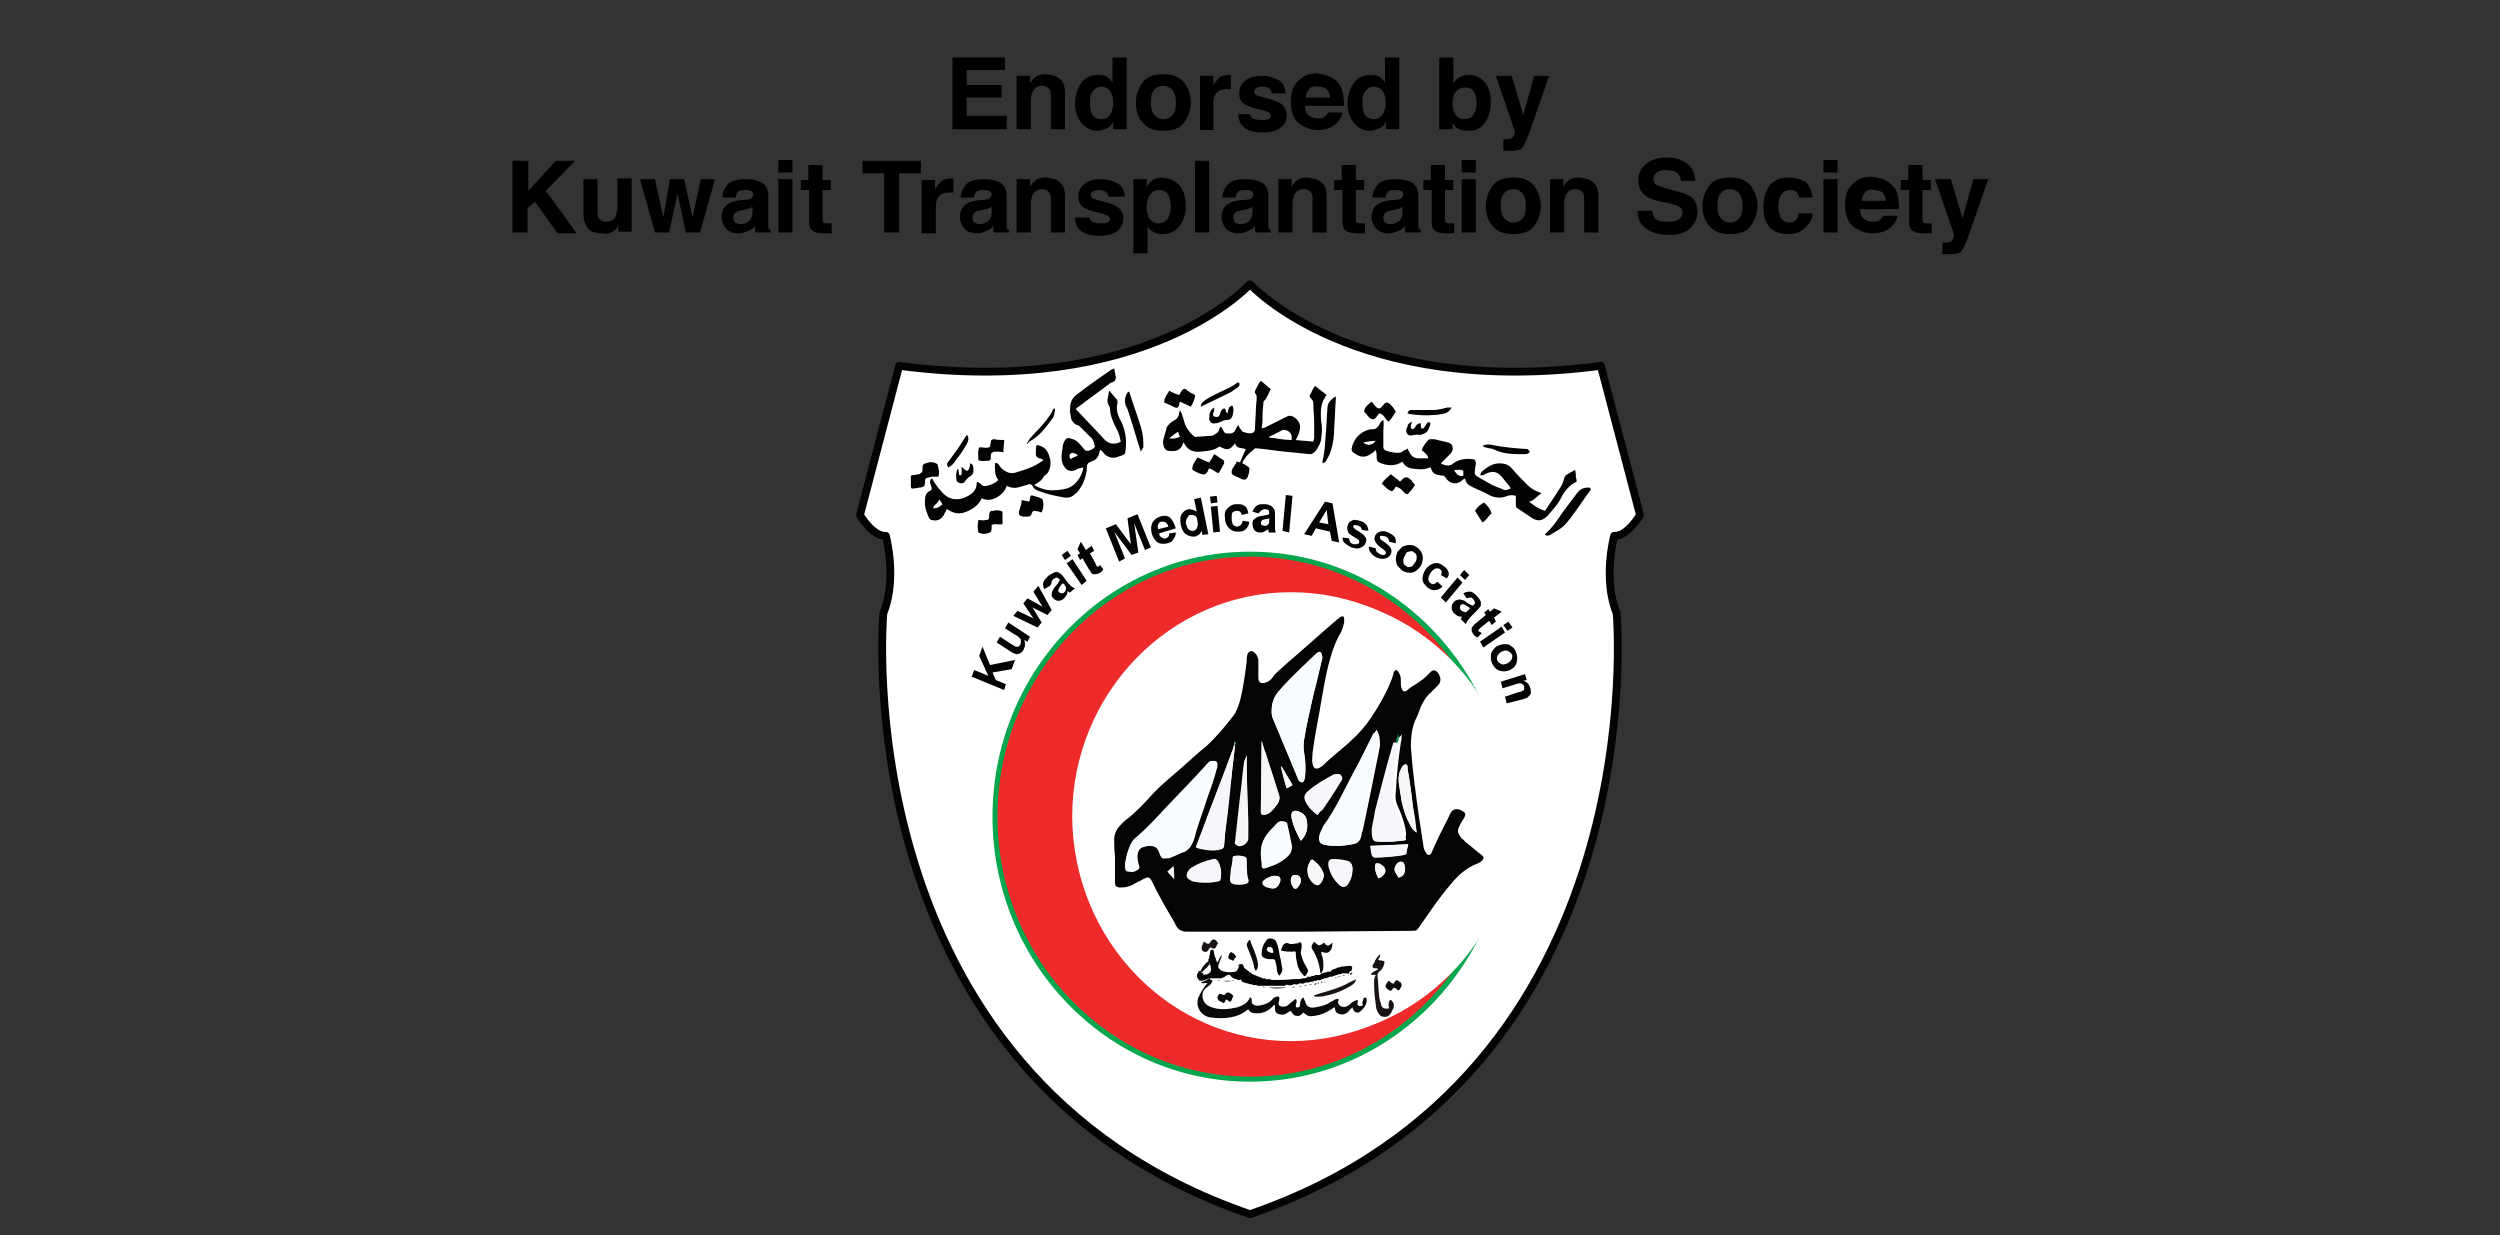<?xml version="1.0" encoding="utf-8"?>
<!-- Generator: Adobe Illustrator 24.0.1, SVG Export Plug-In . SVG Version: 6.00 Build 0)  -->
<svg version="1.1" id="layer" xmlns="http://www.w3.org/2000/svg" xmlns:xlink="http://www.w3.org/1999/xlink" x="0px" y="0px"
	 viewBox="0 0 300 148.2" style="enable-background:new 0 0 300 148.2;" xml:space="preserve">
<rect x="0" y="0" width="300" height="148.2" fill="#333333" stroke="none"/>
<style type="text/css">
	.st0{fill:#FFFFFF;}
	.st1{fill:none;stroke:#020303;stroke-width:0.938;stroke-linejoin:round;stroke-miterlimit:1;}
	.st2{fill:#020303;}
	.st3{fill:#06A64F;}
	.st4{fill:#EE2A2A;}
	.st5{fill:none;stroke:#FFFFFF;stroke-width:0.469;stroke-linecap:round;stroke-linejoin:round;stroke-miterlimit:1;}
	.st6{fill:#040404;}
	.st7{fill:#F7FCFE;}
	.st8{fill:#F7F6FB;}
	.st9{fill:#F7F6F6;}
	.st10{fill:#098843;}
	.st11{fill:#0A0A0A;}
	.st12{fill:#191313;}
</style>
<g>
	<path d="M120.6,8.4H116v1.8h4.2v1.5H116v2.2h4.8v1.6h-6.5V6.9h6.3V8.4z"/>
	<path d="M127.2,9.5c0.4,0.3,0.6,0.9,0.6,1.7v4.3h-1.7v-3.9c0-0.3,0-0.6-0.1-0.8c-0.2-0.3-0.5-0.5-0.9-0.5c-0.6,0-0.9,0.2-1.2,0.7
		c-0.1,0.3-0.2,0.6-0.2,1v3.5h-1.7V9.1h1.6V10c0.2-0.3,0.4-0.6,0.6-0.7c0.3-0.3,0.8-0.4,1.3-0.4C126.3,9,126.8,9.1,127.2,9.5z"/>
	<path d="M132.8,9.2c0.3,0.2,0.5,0.4,0.7,0.7v-3h1.7v8.6h-1.6v-0.9c-0.2,0.4-0.5,0.7-0.8,0.8s-0.7,0.3-1.1,0.3
		c-0.7,0-1.4-0.3-1.9-0.9s-0.8-1.4-0.8-2.3c0-1.1,0.3-1.9,0.8-2.6s1.2-0.9,2-0.9C132.1,9,132.5,9,132.8,9.2z M133.2,13.8
		c0.2-0.4,0.4-0.8,0.4-1.4c0-0.8-0.2-1.3-0.6-1.7c-0.2-0.2-0.5-0.3-0.8-0.3c-0.5,0-0.8,0.2-1.1,0.6s-0.3,0.8-0.3,1.4
		c0,0.6,0.1,1.1,0.3,1.4s0.6,0.5,1.1,0.5S133,14.1,133.2,13.8z"/>
	<path d="M142.1,14.7c-0.5,0.7-1.4,1-2.5,1s-1.9-0.3-2.5-1s-0.8-1.5-0.8-2.4c0-0.9,0.3-1.7,0.8-2.4c0.5-0.7,1.4-1,2.5-1
		s1.9,0.3,2.5,1c0.5,0.7,0.8,1.5,0.8,2.4C142.9,13.2,142.6,14,142.1,14.7z M140.7,13.8c0.3-0.3,0.4-0.8,0.4-1.5s-0.1-1.1-0.4-1.5
		c-0.3-0.3-0.6-0.5-1.1-0.5s-0.9,0.2-1.1,0.5c-0.3,0.3-0.4,0.8-0.4,1.5s0.1,1.1,0.4,1.5c0.3,0.3,0.6,0.5,1.1,0.5
		S140.5,14.1,140.7,13.8z"/>
	<path d="M147.6,9c0,0,0.1,0,0.1,0v1.7c-0.1,0-0.2,0-0.3,0s-0.1,0-0.2,0c-0.7,0-1.1,0.2-1.4,0.7c-0.1,0.2-0.2,0.6-0.2,1.1v3.1H144
		V9.1h1.6v1.1c0.3-0.4,0.5-0.7,0.7-0.9C146.6,9.1,147,9,147.6,9C147.6,9,147.6,9,147.6,9z"/>
	<path d="M150,13.5c0,0.3,0.1,0.5,0.2,0.6c0.2,0.2,0.6,0.3,1.2,0.3c0.3,0,0.6,0,0.8-0.1s0.3-0.2,0.3-0.4c0-0.2-0.1-0.3-0.2-0.4
		c-0.2-0.1-0.7-0.3-1.7-0.5c-0.7-0.2-1.2-0.4-1.5-0.7c-0.3-0.3-0.4-0.6-0.4-1.1c0-0.6,0.2-1.1,0.7-1.5s1.1-0.6,2-0.6
		c0.8,0,1.4,0.2,2,0.5s0.8,0.9,0.9,1.6h-1.7c0-0.2-0.1-0.4-0.2-0.5c-0.2-0.2-0.5-0.3-0.9-0.3c-0.4,0-0.6,0.1-0.8,0.2
		c-0.2,0.1-0.2,0.2-0.2,0.4c0,0.2,0.1,0.3,0.2,0.4c0.2,0.1,0.7,0.2,1.7,0.5c0.7,0.2,1.2,0.4,1.5,0.7c0.3,0.3,0.5,0.7,0.5,1.2
		c0,0.6-0.2,1.1-0.7,1.5s-1.2,0.6-2.2,0.6c-1,0-1.7-0.2-2.2-0.6s-0.7-1-0.7-1.6H150z"/>
	<path d="M159.6,9.2c0.4,0.2,0.8,0.5,1.1,0.9c0.3,0.4,0.4,0.8,0.5,1.3c0,0.3,0.1,0.7,0.1,1.3h-4.7c0,0.6,0.2,1.1,0.7,1.3
		c0.3,0.2,0.6,0.2,0.9,0.2c0.4,0,0.7-0.1,0.9-0.3c0.1-0.1,0.2-0.3,0.3-0.4h1.7c0,0.4-0.3,0.8-0.6,1.2c-0.6,0.6-1.4,0.9-2.4,0.9
		c-0.8,0-1.6-0.3-2.2-0.8c-0.7-0.5-1-1.4-1-2.6c0-1.1,0.3-2,0.9-2.5c0.6-0.6,1.3-0.9,2.3-0.9C158.6,8.9,159.1,9,159.6,9.2z
		 M157.1,10.7c-0.2,0.2-0.4,0.6-0.4,1h2.9c0-0.4-0.2-0.8-0.4-1c-0.3-0.2-0.6-0.3-1-0.3C157.6,10.3,157.3,10.4,157.1,10.7z"/>
	<path d="M165.5,9.2c0.3,0.2,0.5,0.4,0.7,0.7v-3h1.7v8.6h-1.6v-0.9c-0.2,0.4-0.5,0.7-0.8,0.8s-0.7,0.3-1.1,0.3
		c-0.7,0-1.4-0.3-1.9-0.9s-0.8-1.4-0.8-2.3c0-1.1,0.3-1.9,0.8-2.6s1.2-0.9,2-0.9C164.8,9,165.2,9,165.5,9.2z M165.9,13.8
		c0.2-0.4,0.4-0.8,0.4-1.4c0-0.8-0.2-1.3-0.6-1.7c-0.2-0.2-0.5-0.3-0.8-0.3c-0.5,0-0.8,0.2-1.1,0.6s-0.3,0.8-0.3,1.4
		c0,0.6,0.1,1.1,0.3,1.4s0.6,0.5,1.1,0.5S165.6,14.1,165.9,13.8z"/>
	<path d="M178.2,9.9c0.5,0.6,0.7,1.4,0.7,2.3c0,1-0.2,1.8-0.7,2.5s-1.1,1-2,1c-0.5,0-1-0.1-1.3-0.3c-0.2-0.1-0.4-0.3-0.6-0.7v0.8
		h-1.6V6.9h1.7v3.1c0.2-0.3,0.4-0.5,0.7-0.7c0.3-0.2,0.7-0.3,1.2-0.3C177.1,9,177.7,9.3,178.2,9.9z M176.8,13.8
		c0.2-0.3,0.4-0.8,0.4-1.4c0-0.5-0.1-0.8-0.2-1.1c-0.2-0.6-0.6-0.8-1.2-0.8c-0.6,0-1,0.3-1.3,0.8c-0.1,0.3-0.2,0.7-0.2,1.1
		c0,0.5,0.1,1,0.4,1.4s0.6,0.5,1.1,0.5C176.2,14.3,176.6,14.1,176.8,13.8z"/>
	<path d="M180.3,16.7l0.2,0c0.2,0,0.3,0,0.5,0s0.3-0.1,0.4-0.1c0.1-0.1,0.2-0.2,0.3-0.4c0.1-0.2,0.1-0.3,0.1-0.4l-2.3-6.7h1.9
		l1.4,4.7l1.3-4.7h1.8l-2.2,6.3c-0.4,1.2-0.8,2-1,2.3c-0.2,0.3-0.7,0.4-1.5,0.4c-0.1,0-0.3,0-0.4,0s-0.2,0-0.4,0V16.7z"/>
	<path d="M61.6,19.3h1.8v3.6l3.3-3.6H69l-3.5,3.6l3.7,5.1h-2.3l-2.7-3.8L63.3,25v2.9h-1.8V19.3z"/>
	<path d="M71.7,21.5v3.8c0,0.4,0,0.6,0.1,0.8c0.2,0.3,0.4,0.5,0.9,0.5c0.6,0,1-0.2,1.2-0.7c0.1-0.3,0.2-0.6,0.2-1v-3.5h1.7v6.4h-1.6
		V27c0,0-0.1,0.1-0.1,0.2s-0.1,0.2-0.2,0.3c-0.3,0.2-0.5,0.4-0.8,0.5S72.5,28,72.2,28c-0.9,0-1.6-0.3-1.9-1
		c-0.2-0.4-0.3-0.9-0.3-1.7v-3.8H71.7z"/>
	<path d="M80.4,21.5h1.7l1,4.6l1-4.6h1.7L84,27.9h-1.7l-1-4.7l-1,4.7h-1.7l-1.8-6.4h1.8l1,4.6L80.4,21.5z"/>
	<path d="M89.3,24c0.3,0,0.5-0.1,0.7-0.1c0.2-0.1,0.4-0.3,0.4-0.5c0-0.3-0.1-0.4-0.3-0.5c-0.2-0.1-0.5-0.1-0.8-0.1
		c-0.4,0-0.7,0.1-0.8,0.3c-0.1,0.1-0.2,0.3-0.2,0.6h-1.6c0-0.6,0.2-1,0.5-1.4c0.4-0.6,1.2-0.8,2.3-0.8c0.7,0,1.3,0.1,1.9,0.4
		c0.5,0.3,0.8,0.8,0.8,1.6v2.9c0,0.2,0,0.4,0,0.7c0,0.2,0,0.4,0.1,0.4s0.1,0.1,0.2,0.2v0.2h-1.8c-0.1-0.1-0.1-0.3-0.1-0.4
		s0-0.2,0-0.4c-0.2,0.3-0.5,0.5-0.8,0.6c-0.4,0.2-0.8,0.3-1.2,0.3c-0.6,0-1.1-0.2-1.4-0.5s-0.6-0.8-0.6-1.4c0-0.8,0.3-1.4,0.9-1.7
		c0.3-0.2,0.8-0.3,1.5-0.4L89.3,24z M90.3,24.8c-0.1,0.1-0.2,0.1-0.3,0.2c-0.1,0-0.3,0.1-0.4,0.1l-0.4,0.1c-0.4,0.1-0.6,0.1-0.8,0.2
		c-0.3,0.2-0.4,0.4-0.4,0.7c0,0.3,0.1,0.5,0.2,0.6c0.2,0.1,0.4,0.2,0.6,0.2c0.4,0,0.7-0.1,1-0.3s0.5-0.6,0.5-1.2V24.8z"/>
	<path d="M95.1,20.7h-1.7v-1.5h1.7V20.7z M93.4,21.5h1.7v6.4h-1.7V21.5z"/>
	<path d="M96.1,22.8v-1.2H97v-1.8h1.7v1.8h1v1.2h-1v3.4c0,0.3,0,0.4,0.1,0.5s0.3,0.1,0.6,0.1c0.1,0,0.1,0,0.2,0s0.1,0,0.2,0v1.2
		l-0.8,0c-0.8,0-1.3-0.1-1.6-0.4c-0.2-0.2-0.3-0.5-0.3-0.9v-3.9H96.1z"/>
	<path d="M110.5,19.3v1.5h-2.6v7.1h-1.8v-7.1h-2.6v-1.5H110.5z"/>
	<path d="M114.3,21.4c0,0,0.1,0,0.1,0v1.7c-0.1,0-0.2,0-0.3,0s-0.1,0-0.2,0c-0.7,0-1.1,0.2-1.4,0.7c-0.1,0.2-0.2,0.6-0.2,1.1v3.1
		h-1.7v-6.4h1.6v1.1c0.3-0.4,0.5-0.7,0.7-0.9C113.3,21.5,113.7,21.4,114.3,21.4C114.2,21.4,114.3,21.4,114.3,21.4z"/>
	<path d="M117.9,24c0.3,0,0.5-0.1,0.7-0.1c0.2-0.1,0.4-0.3,0.4-0.5c0-0.3-0.1-0.4-0.3-0.5c-0.2-0.1-0.5-0.1-0.8-0.1
		c-0.4,0-0.7,0.1-0.8,0.3c-0.1,0.1-0.2,0.3-0.2,0.6h-1.6c0-0.6,0.2-1,0.5-1.4c0.4-0.6,1.2-0.8,2.3-0.8c0.7,0,1.3,0.1,1.9,0.4
		c0.5,0.3,0.8,0.8,0.8,1.6v2.9c0,0.2,0,0.4,0,0.7c0,0.2,0,0.4,0.1,0.4s0.1,0.1,0.2,0.2v0.2h-1.8c-0.1-0.1-0.1-0.3-0.1-0.4
		s0-0.2,0-0.4c-0.2,0.3-0.5,0.5-0.8,0.6c-0.4,0.2-0.8,0.3-1.2,0.3c-0.6,0-1.1-0.2-1.4-0.5s-0.6-0.8-0.6-1.4c0-0.8,0.3-1.4,0.9-1.7
		c0.3-0.2,0.8-0.3,1.5-0.4L117.9,24z M119,24.8c-0.1,0.1-0.2,0.1-0.3,0.2c-0.1,0-0.3,0.1-0.4,0.1l-0.4,0.1c-0.4,0.1-0.6,0.1-0.8,0.2
		c-0.3,0.2-0.4,0.4-0.4,0.7c0,0.3,0.1,0.5,0.2,0.6c0.2,0.1,0.4,0.2,0.6,0.2c0.4,0,0.7-0.1,1-0.3s0.5-0.6,0.5-1.2V24.8z"/>
	<path d="M127.2,21.9c0.4,0.3,0.6,0.9,0.6,1.7v4.3h-1.7V24c0-0.3,0-0.6-0.1-0.8c-0.2-0.3-0.5-0.5-0.9-0.5c-0.6,0-0.9,0.2-1.2,0.7
		c-0.1,0.3-0.2,0.6-0.2,1v3.5h-1.7v-6.4h1.6v0.9c0.2-0.3,0.4-0.6,0.6-0.7c0.3-0.3,0.8-0.4,1.3-0.4C126.3,21.4,126.8,21.5,127.2,21.9
		z"/>
	<path d="M130.7,25.9c0,0.3,0.1,0.5,0.2,0.6c0.2,0.2,0.6,0.3,1.2,0.3c0.3,0,0.6,0,0.8-0.1s0.3-0.2,0.3-0.4c0-0.2-0.1-0.3-0.2-0.4
		c-0.2-0.1-0.7-0.3-1.7-0.5c-0.7-0.2-1.2-0.4-1.5-0.7c-0.3-0.3-0.4-0.6-0.4-1.1c0-0.6,0.2-1.1,0.7-1.5s1.1-0.6,2-0.6
		c0.8,0,1.4,0.2,2,0.5s0.8,0.9,0.9,1.6H133c0-0.2-0.1-0.4-0.2-0.5c-0.2-0.2-0.5-0.3-0.9-0.3c-0.4,0-0.6,0.1-0.8,0.2
		c-0.2,0.1-0.2,0.2-0.2,0.4c0,0.2,0.1,0.3,0.2,0.4c0.2,0.1,0.7,0.2,1.7,0.5c0.7,0.2,1.2,0.4,1.5,0.7c0.3,0.3,0.5,0.7,0.5,1.2
		c0,0.6-0.2,1.1-0.7,1.5s-1.2,0.6-2.2,0.6c-1,0-1.7-0.2-2.2-0.6s-0.7-1-0.7-1.6H130.7z"/>
	<path d="M141.5,22.2c0.5,0.6,0.8,1.4,0.8,2.4c0,1.1-0.3,2-0.8,2.6c-0.5,0.6-1.2,0.9-2,0.9c-0.5,0-0.9-0.1-1.3-0.4
		c-0.2-0.1-0.4-0.3-0.5-0.6v3.3H136v-8.9h1.6v0.9c0.2-0.3,0.4-0.5,0.6-0.7c0.4-0.3,0.8-0.4,1.3-0.4
		C140.3,21.4,140.9,21.6,141.5,22.2z M140.2,23.4c-0.2-0.4-0.6-0.6-1.1-0.6c-0.6,0-1,0.3-1.3,0.9c-0.1,0.3-0.2,0.7-0.2,1.2
		c0,0.7,0.2,1.3,0.6,1.6c0.2,0.2,0.5,0.3,0.8,0.3c0.5,0,0.8-0.2,1.1-0.5c0.2-0.4,0.4-0.8,0.4-1.4C140.5,24.2,140.4,23.8,140.2,23.4z
		"/>
	<path d="M145.1,27.9h-1.7v-8.6h1.7V27.9z"/>
	<path d="M149.3,24c0.3,0,0.5-0.1,0.7-0.1c0.2-0.1,0.4-0.3,0.4-0.5c0-0.3-0.1-0.4-0.3-0.5c-0.2-0.1-0.5-0.1-0.8-0.1
		c-0.4,0-0.7,0.1-0.8,0.3c-0.1,0.1-0.2,0.3-0.2,0.6h-1.6c0-0.6,0.2-1,0.5-1.4c0.4-0.6,1.2-0.8,2.3-0.8c0.7,0,1.3,0.1,1.9,0.4
		c0.5,0.3,0.8,0.8,0.8,1.6v2.9c0,0.2,0,0.4,0,0.7c0,0.2,0,0.4,0.1,0.4s0.1,0.1,0.2,0.2v0.2h-1.8c-0.1-0.1-0.1-0.3-0.1-0.4
		s0-0.2,0-0.4c-0.2,0.3-0.5,0.5-0.8,0.6c-0.4,0.2-0.8,0.3-1.2,0.3c-0.6,0-1.1-0.2-1.4-0.5s-0.6-0.8-0.6-1.4c0-0.8,0.3-1.4,0.9-1.7
		c0.3-0.2,0.8-0.3,1.5-0.4L149.3,24z M150.3,24.8c-0.1,0.1-0.2,0.1-0.3,0.2c-0.1,0-0.3,0.1-0.4,0.1l-0.4,0.1
		c-0.4,0.1-0.6,0.1-0.8,0.2c-0.3,0.2-0.4,0.4-0.4,0.7c0,0.3,0.1,0.5,0.2,0.6c0.2,0.1,0.4,0.2,0.6,0.2c0.4,0,0.7-0.1,1-0.3
		s0.5-0.6,0.5-1.2V24.8z"/>
	<path d="M158.6,21.9c0.4,0.3,0.6,0.9,0.6,1.7v4.3h-1.7V24c0-0.3,0-0.6-0.1-0.8c-0.2-0.3-0.5-0.5-0.9-0.5c-0.6,0-0.9,0.2-1.2,0.7
		c-0.1,0.3-0.2,0.6-0.2,1v3.5h-1.7v-6.4h1.6v0.9c0.2-0.3,0.4-0.6,0.6-0.7c0.3-0.3,0.8-0.4,1.3-0.4C157.6,21.4,158.2,21.5,158.6,21.9
		z"/>
	<path d="M160.1,22.8v-1.2h0.9v-1.8h1.7v1.8h1v1.2h-1v3.4c0,0.3,0,0.4,0.1,0.5s0.3,0.1,0.6,0.1c0.1,0,0.1,0,0.2,0s0.1,0,0.2,0v1.2
		l-0.8,0c-0.8,0-1.3-0.1-1.6-0.4c-0.2-0.2-0.3-0.5-0.3-0.9v-3.9H160.1z"/>
	<path d="M167.3,24c0.3,0,0.5-0.1,0.7-0.1c0.2-0.1,0.4-0.3,0.4-0.5c0-0.3-0.1-0.4-0.3-0.5c-0.2-0.1-0.5-0.1-0.8-0.1
		c-0.4,0-0.7,0.1-0.8,0.3c-0.1,0.1-0.2,0.3-0.2,0.6h-1.6c0-0.6,0.2-1,0.5-1.4c0.4-0.6,1.2-0.8,2.3-0.8c0.7,0,1.3,0.1,1.9,0.4
		c0.5,0.3,0.8,0.8,0.8,1.6v2.9c0,0.2,0,0.4,0,0.7c0,0.2,0,0.4,0.1,0.4s0.1,0.1,0.2,0.2v0.2h-1.8c-0.1-0.1-0.1-0.3-0.1-0.4
		s0-0.2,0-0.4c-0.2,0.3-0.5,0.5-0.8,0.6c-0.4,0.2-0.8,0.3-1.2,0.3c-0.6,0-1.1-0.2-1.4-0.5s-0.6-0.8-0.6-1.4c0-0.8,0.3-1.4,0.9-1.7
		c0.3-0.2,0.8-0.3,1.5-0.4L167.3,24z M168.3,24.8c-0.1,0.1-0.2,0.1-0.3,0.2c-0.1,0-0.3,0.1-0.4,0.1l-0.4,0.1
		c-0.4,0.1-0.6,0.1-0.8,0.2c-0.3,0.2-0.4,0.4-0.4,0.7c0,0.3,0.1,0.5,0.2,0.6c0.2,0.1,0.4,0.2,0.6,0.2c0.4,0,0.7-0.1,1-0.3
		s0.5-0.6,0.5-1.2V24.8z"/>
	<path d="M170.8,22.8v-1.2h0.9v-1.8h1.7v1.8h1v1.2h-1v3.4c0,0.3,0,0.4,0.1,0.5s0.3,0.1,0.6,0.1c0.1,0,0.1,0,0.2,0s0.1,0,0.2,0v1.2
		l-0.8,0c-0.8,0-1.3-0.1-1.6-0.4c-0.2-0.2-0.3-0.5-0.3-0.9v-3.9H170.8z"/>
	<path d="M177.1,20.7h-1.7v-1.5h1.7V20.7z M175.4,21.5h1.7v6.4h-1.7V21.5z"/>
	<path d="M184.1,27.1c-0.5,0.7-1.4,1-2.5,1s-1.9-0.3-2.5-1s-0.8-1.5-0.8-2.4c0-0.9,0.3-1.7,0.8-2.4c0.5-0.7,1.4-1,2.5-1
		s1.9,0.3,2.5,1c0.5,0.7,0.8,1.5,0.8,2.4C184.9,25.6,184.6,26.4,184.1,27.1z M182.7,26.2c0.3-0.3,0.4-0.8,0.4-1.5s-0.1-1.1-0.4-1.5
		c-0.3-0.3-0.6-0.5-1.1-0.5s-0.9,0.2-1.1,0.5c-0.3,0.3-0.4,0.8-0.4,1.5s0.1,1.1,0.4,1.5c0.3,0.3,0.6,0.5,1.1,0.5
		S182.5,26.5,182.7,26.2z"/>
	<path d="M191.2,21.9c0.4,0.3,0.6,0.9,0.6,1.7v4.3h-1.7V24c0-0.3,0-0.6-0.1-0.8c-0.2-0.3-0.5-0.5-0.9-0.5c-0.6,0-0.9,0.2-1.2,0.7
		c-0.1,0.3-0.2,0.6-0.2,1v3.5h-1.7v-6.4h1.6v0.9c0.2-0.3,0.4-0.6,0.6-0.7c0.3-0.3,0.8-0.4,1.3-0.4C190.3,21.4,190.8,21.5,191.2,21.9
		z"/>
	<path d="M198.2,25.2c0.1,0.4,0.2,0.7,0.3,0.9c0.3,0.4,0.8,0.5,1.5,0.5c0.4,0,0.8,0,1.1-0.1c0.5-0.2,0.8-0.5,0.8-1
		c0-0.3-0.1-0.5-0.4-0.7c-0.3-0.2-0.7-0.3-1.2-0.4l-0.9-0.2c-0.9-0.2-1.6-0.4-1.9-0.7c-0.6-0.4-0.9-1-0.9-1.9c0-0.8,0.3-1.4,0.9-1.9
		c0.6-0.5,1.4-0.8,2.5-0.8c0.9,0,1.7,0.2,2.4,0.7s1,1.2,1,2.1h-1.7c0-0.5-0.3-0.9-0.7-1.1c-0.3-0.1-0.6-0.2-1.1-0.2
		c-0.5,0-0.9,0.1-1.1,0.3s-0.4,0.4-0.4,0.8c0,0.3,0.1,0.5,0.4,0.7c0.2,0.1,0.6,0.2,1.1,0.4l1.5,0.4c0.7,0.2,1.2,0.4,1.5,0.6
		c0.5,0.4,0.8,1,0.8,1.8c0,0.8-0.3,1.4-0.9,2s-1.5,0.8-2.6,0.8c-1.1,0-2-0.3-2.7-0.8c-0.7-0.5-1-1.2-1-2.1H198.2z"/>
	<path d="M210.1,27.1c-0.5,0.7-1.4,1-2.5,1s-1.9-0.3-2.5-1s-0.8-1.5-0.8-2.4c0-0.9,0.3-1.7,0.8-2.4c0.5-0.7,1.4-1,2.5-1
		s1.9,0.3,2.5,1c0.5,0.7,0.8,1.5,0.8,2.4C210.9,25.6,210.6,26.4,210.1,27.1z M208.7,26.2c0.3-0.3,0.4-0.8,0.4-1.5s-0.1-1.1-0.4-1.5
		c-0.3-0.3-0.6-0.5-1.1-0.5s-0.9,0.2-1.1,0.5c-0.3,0.3-0.4,0.8-0.4,1.5s0.1,1.1,0.4,1.5c0.3,0.3,0.6,0.5,1.1,0.5
		S208.5,26.5,208.7,26.2z"/>
	<path d="M215.9,23.8c0-0.2-0.1-0.5-0.2-0.6c-0.2-0.3-0.5-0.4-0.9-0.4c-0.6,0-0.9,0.3-1.2,0.8c-0.1,0.3-0.2,0.7-0.2,1.2
		c0,0.5,0.1,0.8,0.2,1.1c0.2,0.5,0.6,0.8,1.1,0.8c0.4,0,0.7-0.1,0.8-0.3c0.2-0.2,0.3-0.5,0.3-0.8h1.7c0,0.5-0.2,1-0.6,1.4
		c-0.5,0.7-1.3,1.1-2.3,1.1s-1.8-0.3-2.3-0.9c-0.5-0.6-0.7-1.4-0.7-2.4c0-1.1,0.3-1.9,0.8-2.6c0.5-0.6,1.3-0.9,2.2-0.9
		c0.8,0,1.5,0.2,2,0.5c0.5,0.4,0.8,1,0.9,1.9H215.9z"/>
	<path d="M220.5,20.7h-1.7v-1.5h1.7V20.7z M218.8,21.5h1.7v6.4h-1.7V21.5z"/>
	<path d="M226.2,21.6c0.4,0.2,0.8,0.5,1.1,0.9c0.3,0.4,0.4,0.8,0.5,1.3c0,0.3,0.1,0.7,0.1,1.3h-4.7c0,0.6,0.2,1.1,0.7,1.3
		c0.3,0.2,0.6,0.2,0.9,0.2c0.4,0,0.7-0.1,0.9-0.3c0.1-0.1,0.2-0.3,0.3-0.4h1.7c0,0.4-0.3,0.8-0.6,1.2c-0.6,0.6-1.4,0.9-2.4,0.9
		c-0.9,0-1.6-0.3-2.3-0.8c-0.6-0.5-1-1.4-1-2.6c0-1.1,0.3-2,0.9-2.5c0.6-0.6,1.3-0.9,2.3-0.9C225.3,21.3,225.8,21.4,226.2,21.6z
		 M223.8,23.1c-0.2,0.2-0.4,0.6-0.4,1h2.9c0-0.4-0.2-0.8-0.4-1c-0.3-0.2-0.6-0.3-1-0.3C224.3,22.7,224,22.8,223.8,23.1z"/>
	<path d="M228.1,22.8v-1.2h0.9v-1.8h1.7v1.8h1v1.2h-1v3.4c0,0.3,0,0.4,0.1,0.5s0.3,0.1,0.6,0.1c0.1,0,0.1,0,0.2,0s0.1,0,0.2,0v1.2
		l-0.8,0c-0.8,0-1.3-0.1-1.6-0.4c-0.2-0.2-0.3-0.5-0.3-0.9v-3.9H228.1z"/>
	<path d="M233,29.1l0.2,0c0.2,0,0.3,0,0.5,0s0.3-0.1,0.4-0.1c0.1-0.1,0.2-0.2,0.3-0.4s0.1-0.3,0.1-0.4l-2.3-6.7h1.9l1.4,4.7l1.3-4.7
		h1.8l-2.2,6.3c-0.4,1.2-0.8,2-1,2.3c-0.2,0.3-0.7,0.4-1.5,0.4c-0.1,0-0.3,0-0.4,0c-0.1,0-0.2,0-0.4,0V29.1z"/>
</g>
<g>
	<g>
		<path class="st0" d="M196.8,61.8l-4.7-17.9c-29.7,3.9-42.1-9.8-42.1-9.8s-12.4,13.7-42.1,9.8l-4.7,17.9c0,0,1.5,2.6,3.1,2.5
			c0,0,1.4,5.1-0.3,9.3c0,0-4.9,55.3,44,72.1c48.9-16.8,44-72.1,44-72.1c-1.7-4.2-0.3-9.3-0.3-9.3C195.3,64.4,196.8,61.8,196.8,61.8
			"/>
		<path class="st1" d="M196.8,61.8l-4.7-17.9c-29.7,3.9-42.1-9.8-42.1-9.8s-12.4,13.7-42.1,9.8l-4.7,17.9c0,0,1.5,2.6,3.1,2.5
			c0,0,1.4,5.1-0.3,9.3c0,0-4.9,55.3,44,72.1c48.9-16.8,44-72.1,44-72.1c-1.7-4.2-0.3-9.3-0.3-9.3C195.3,64.4,196.8,61.8,196.8,61.8
			z"/>
		<path class="st2" d="M182.8,83.9c0.2-0.1,0.4-0.1,0.5-0.2c0.1-0.1,0.2-0.2,0.3-0.3c0.1-0.1,0.1-0.2,0.1-0.4c0-0.2,0-0.3-0.1-0.5
			c-0.1-0.4-0.4-0.7-0.8-0.8l0.4-0.1l-0.2-0.7l-2.9,0.9l0.2,0.8l1.3-0.4c0.3-0.1,0.6-0.2,0.7-0.2c0.1,0,0.3,0,0.4,0.1
			c0.1,0.1,0.2,0.2,0.2,0.3c0,0.1,0,0.2,0,0.3c0,0.1-0.1,0.2-0.2,0.2c-0.1,0.1-0.3,0.1-0.6,0.2l-1.5,0.5l0.2,0.8L182.8,83.9z
			 M180.9,78.1c0.2,0.1,0.4,0.2,0.5,0.4c0.1,0.2,0.1,0.4,0,0.6c-0.1,0.2-0.3,0.4-0.5,0.5c-0.3,0.1-0.5,0.2-0.7,0.1
			c-0.2-0.1-0.4-0.2-0.5-0.4c-0.1-0.2-0.1-0.4,0-0.6c0.1-0.2,0.3-0.4,0.5-0.5C180.4,78.1,180.7,78,180.9,78.1 M179.1,78.1
			c-0.2,0.2-0.2,0.5-0.2,0.8c0,0.3,0.1,0.6,0.2,0.8c0.2,0.4,0.5,0.7,0.9,0.8c0.4,0.1,0.8,0.1,1.2-0.1c0.4-0.2,0.7-0.5,0.8-0.9
			c0.1-0.4,0.1-0.8-0.1-1.3c-0.1-0.3-0.3-0.5-0.6-0.7c-0.2-0.2-0.5-0.2-0.8-0.2c-0.3,0-0.5,0.1-0.8,0.2
			C179.5,77.6,179.3,77.8,179.1,78.1 M178,77.7l2.6-1.8l-0.4-0.7l-2.6,1.8L178,77.7z M180.9,75.7l0.6-0.4l-0.5-0.7l-0.6,0.4
			L180.9,75.7z M179.3,74.1l0.9-0.7l-0.9-0.4l-0.5,0.4l-0.2-0.3l-0.5,0.4l0.2,0.3l-1.1,0.9c-0.2,0.2-0.4,0.3-0.4,0.4
			c-0.1,0.1-0.2,0.2-0.2,0.3c0,0.1,0,0.2,0,0.3c0,0.1,0.1,0.2,0.2,0.4c0.1,0.2,0.3,0.3,0.5,0.4l0.5-0.5c-0.1-0.1-0.2-0.2-0.3-0.2
			c0,0-0.1-0.1-0.1-0.1c0,0,0-0.1,0-0.1c0,0,0.1-0.1,0.3-0.3l1-0.8l0.3,0.5l0.5-0.4L179.3,74.1z M176.3,73.1
			c-0.1,0.1-0.2,0.2-0.3,0.3c-0.1,0.1-0.2,0.1-0.3,0c-0.2,0-0.3-0.1-0.4-0.2c-0.1-0.1-0.1-0.2-0.1-0.3c0-0.1,0-0.2,0.1-0.3
			c0.1-0.1,0.2-0.1,0.3-0.1c0.1,0,0.2,0.1,0.4,0.2c0.2,0.1,0.3,0.2,0.4,0.3L176.3,73.1z M176.5,71.7c0.1,0,0.2,0.1,0.3,0.2
			c0.1,0.2,0.2,0.3,0.2,0.4c0,0.1,0,0.2-0.2,0.3l-0.1,0.1c-0.1-0.1-0.4-0.2-0.7-0.4c-0.2-0.2-0.4-0.3-0.6-0.3
			c-0.2-0.1-0.3-0.1-0.5,0c-0.2,0-0.3,0.1-0.4,0.2c-0.2,0.2-0.3,0.4-0.3,0.7c0,0.3,0.1,0.5,0.3,0.7c0.1,0.1,0.3,0.2,0.4,0.3
			c0.2,0.1,0.3,0.1,0.5,0.1c0,0,0,0,0,0.1c-0.1,0.1-0.1,0.2-0.1,0.2l0.6,0.6c0.1-0.2,0.1-0.3,0.2-0.4s0.2-0.3,0.4-0.5l0.7-0.7
			c0.3-0.3,0.4-0.5,0.5-0.6c0-0.1,0-0.3,0-0.5c-0.1-0.2-0.2-0.4-0.5-0.7c-0.3-0.3-0.5-0.5-0.8-0.5c-0.2,0-0.5,0-0.8,0.2l0.4,0.6
			C176.3,71.7,176.4,71.7,176.5,71.7 M173.5,72.3l2-2.4l-0.6-0.6l-2,2.4L173.5,72.3z M175.8,69.6l0.5-0.6l-0.6-0.6l-0.5,0.6
			L175.8,69.6z M173.8,68.6c-0.1-0.3-0.3-0.5-0.6-0.7c-0.4-0.3-0.7-0.4-1.1-0.3c-0.4,0.1-0.7,0.3-1,0.7c-0.3,0.4-0.4,0.8-0.4,1.2
			c0,0.4,0.3,0.7,0.6,1c0.3,0.2,0.6,0.4,0.9,0.3c0.3,0,0.6-0.1,0.9-0.4l-0.6-0.6c-0.2,0.2-0.3,0.2-0.4,0.3c-0.1,0-0.3,0-0.4-0.1
			c-0.2-0.1-0.3-0.3-0.3-0.5c0-0.2,0.1-0.5,0.3-0.8c0.2-0.3,0.4-0.4,0.6-0.5c0.2,0,0.4,0,0.5,0.1c0.1,0.1,0.2,0.2,0.2,0.3
			c0,0.1,0,0.3-0.1,0.4l0.7,0.4C173.9,69.1,173.9,68.8,173.8,68.6 M169.1,66.2c0.2-0.1,0.4-0.1,0.6,0.1c0.2,0.1,0.3,0.3,0.3,0.5
			c0,0.2,0,0.5-0.2,0.7c-0.2,0.3-0.3,0.5-0.5,0.5c-0.2,0.1-0.4,0.1-0.6-0.1c-0.2-0.1-0.3-0.3-0.3-0.5c0-0.2,0-0.5,0.2-0.7
			C168.7,66.4,168.8,66.2,169.1,66.2 M167.5,67.1c0,0.3,0.1,0.6,0.2,0.8c0.2,0.2,0.4,0.4,0.6,0.6c0.4,0.2,0.8,0.3,1.2,0.2
			c0.4-0.1,0.7-0.4,1-0.8c0.2-0.4,0.3-0.8,0.2-1.3c-0.1-0.4-0.4-0.8-0.8-1c-0.3-0.2-0.5-0.2-0.8-0.2c-0.3,0-0.5,0.1-0.8,0.2
			c-0.2,0.2-0.4,0.4-0.6,0.6C167.6,66.5,167.5,66.8,167.5,67.1 M164.4,66.2c0.2,0.3,0.4,0.5,0.8,0.7c0.4,0.2,0.8,0.2,1.1,0.1
			c0.3-0.1,0.5-0.3,0.6-0.5c0.1-0.2,0.1-0.5,0-0.7c-0.1-0.2-0.3-0.4-0.7-0.7c-0.4-0.3-0.6-0.4-0.6-0.5c0-0.1,0-0.1,0-0.2
			c0-0.1,0.1-0.1,0.2-0.1c0.1,0,0.3,0,0.5,0.1c0.2,0.1,0.3,0.2,0.3,0.3c0.1,0.1,0.1,0.2,0.1,0.3l0.8,0.2c0-0.3,0-0.5-0.1-0.7
			c-0.1-0.2-0.4-0.4-0.8-0.6c-0.4-0.2-0.7-0.2-1-0.1c-0.3,0.1-0.5,0.3-0.6,0.5c-0.1,0.3-0.1,0.5,0.1,0.8c0.1,0.2,0.4,0.5,1,0.9
			c0.1,0.1,0.2,0.2,0.2,0.2c0,0.1,0,0.1,0,0.2c0,0.1-0.1,0.1-0.2,0.2c-0.1,0-0.3,0-0.5-0.1c-0.2-0.1-0.3-0.2-0.4-0.3
			c-0.1-0.1-0.1-0.3-0.1-0.4l-0.8-0.2C164.2,65.7,164.3,66,164.4,66.2 M161.3,65.1c0.2,0.2,0.5,0.4,0.9,0.6c0.4,0.1,0.8,0.2,1.1,0
			c0.3-0.1,0.5-0.3,0.6-0.6c0.1-0.3,0.1-0.5-0.1-0.7c-0.1-0.2-0.4-0.4-0.7-0.6c-0.4-0.2-0.6-0.4-0.7-0.5c0-0.1,0-0.1,0-0.2
			c0-0.1,0.1-0.1,0.1-0.1c0.1,0,0.3,0,0.5,0.1c0.2,0.1,0.3,0.1,0.3,0.2c0.1,0.1,0.1,0.2,0.1,0.3l0.8,0.1c0-0.3-0.1-0.5-0.2-0.7
			c-0.2-0.2-0.4-0.4-0.8-0.5c-0.4-0.1-0.8-0.2-1,0c-0.3,0.1-0.4,0.3-0.5,0.6c-0.1,0.3,0,0.6,0.1,0.8c0.1,0.2,0.5,0.4,1.1,0.8
			c0.1,0.1,0.2,0.1,0.2,0.2c0,0.1,0,0.1,0,0.2c0,0.1-0.1,0.1-0.2,0.2c-0.1,0-0.3,0-0.5,0c-0.2-0.1-0.3-0.1-0.4-0.3
			c-0.1-0.1-0.1-0.3-0.1-0.4l-0.8-0.1C161.1,64.6,161.1,64.9,161.3,65.1 M158.3,62.7l0.9-1.5l0.2,1.7L158.3,62.7z M159.9,60.4
			l-0.9-0.2l-2.5,3.9l0.9,0.2l0.5-0.9l1.7,0.4l0.2,1.1l0.9,0.2L159.9,60.4z M154.7,63.9l0.4-4.4l-0.8-0.1l-0.4,4.3L154.7,63.9z
			 M152.3,62.3c0,0.2,0,0.3,0,0.4c0,0.1-0.1,0.2-0.2,0.3c-0.1,0.1-0.3,0.1-0.4,0.1c-0.1,0-0.2-0.1-0.3-0.1c-0.1-0.1-0.1-0.2-0.1-0.3
			c0-0.1,0.1-0.2,0.2-0.3c0.1,0,0.2-0.1,0.4-0.1c0.2,0,0.4-0.1,0.5-0.1L152.3,62.3z M151.5,61.2c0.1-0.1,0.2-0.1,0.3-0.1
			c0.2,0,0.4,0.1,0.4,0.1c0.1,0.1,0.1,0.2,0.1,0.4l0,0.1c-0.1,0.1-0.4,0.1-0.8,0.2c-0.3,0-0.5,0.1-0.7,0.2c-0.2,0.1-0.3,0.2-0.4,0.3
			c-0.1,0.1-0.1,0.3-0.1,0.5c0,0.3,0.1,0.5,0.2,0.7c0.2,0.2,0.4,0.3,0.7,0.3c0.2,0,0.3,0,0.5-0.1c0.2-0.1,0.3-0.2,0.5-0.3
			c0,0,0,0.1,0,0.1c0,0.1,0,0.2,0.1,0.3l0.8,0c-0.1-0.2-0.1-0.3-0.1-0.4c0-0.1,0-0.3,0-0.6l0-1c0-0.4,0-0.6-0.1-0.8
			c-0.1-0.1-0.2-0.3-0.4-0.4c-0.2-0.1-0.4-0.2-0.8-0.2c-0.4,0-0.7,0-0.9,0.2c-0.2,0.1-0.4,0.4-0.5,0.7l0.7,0.2
			C151.3,61.3,151.4,61.2,151.5,61.2 M149.3,60.7c-0.2-0.2-0.5-0.2-0.9-0.2c-0.5,0-0.8,0.2-1.1,0.5c-0.3,0.3-0.4,0.7-0.3,1.2
			c0,0.5,0.2,0.9,0.5,1.2c0.3,0.3,0.6,0.4,1.1,0.4c0.4,0,0.7-0.1,0.9-0.3c0.2-0.2,0.4-0.5,0.4-0.9l-0.8-0.1c0,0.2-0.1,0.4-0.2,0.5
			c-0.1,0.1-0.2,0.1-0.4,0.2c-0.2,0-0.4-0.1-0.5-0.2c-0.1-0.1-0.2-0.4-0.2-0.8c0-0.3,0-0.6,0.1-0.7c0.1-0.1,0.3-0.2,0.5-0.2
			c0.2,0,0.3,0,0.4,0.1c0.1,0.1,0.2,0.2,0.2,0.4l0.8-0.2C149.7,61.1,149.6,60.8,149.3,60.7 M146.4,63.8l-0.3-3.1l-0.8,0.1l0.3,3.1
			L146.4,63.8z M146.1,60.3l-0.1-0.8l-0.8,0.1l0.1,0.8L146.1,60.3z M142.5,62.1c0.1-0.2,0.2-0.3,0.4-0.3c0.2,0,0.4,0,0.5,0.1
			c0.2,0.1,0.3,0.4,0.3,0.7c0.1,0.3,0,0.6-0.1,0.8c-0.1,0.2-0.2,0.3-0.4,0.3c-0.2,0-0.4,0-0.6-0.2c-0.1-0.1-0.2-0.4-0.3-0.7
			C142.3,62.5,142.4,62.2,142.5,62.1 M144.1,59.7l-0.8,0.2l0.3,1.5c-0.3-0.2-0.6-0.3-1-0.3c-0.4,0.1-0.6,0.3-0.8,0.6
			c-0.2,0.3-0.2,0.7-0.1,1.3c0.1,0.5,0.3,0.9,0.6,1.1c0.3,0.2,0.6,0.3,1,0.3c0.2,0,0.3-0.1,0.5-0.2c0.2-0.1,0.3-0.3,0.4-0.5l0.1,0.5
			l0.7-0.1L144.1,59.7z M139,63.5c-0.1-0.2-0.1-0.4,0-0.6c0.1-0.2,0.2-0.3,0.4-0.3c0.2,0,0.3,0,0.5,0.1c0.1,0.1,0.3,0.3,0.3,0.5
			L139,63.5z M140.2,64.4c-0.1,0.1-0.2,0.2-0.3,0.2c-0.2,0.1-0.3,0-0.5-0.1c-0.2-0.1-0.3-0.3-0.3-0.5l2-0.6c-0.2-0.6-0.4-1-0.7-1.3
			c-0.3-0.2-0.7-0.3-1.2-0.1c-0.4,0.1-0.7,0.4-0.9,0.7c-0.2,0.4-0.2,0.8-0.1,1.3c0.1,0.4,0.3,0.7,0.6,1c0.3,0.3,0.8,0.3,1.3,0.2
			c0.3-0.1,0.6-0.2,0.7-0.5c0.2-0.2,0.3-0.5,0.3-0.8l-0.8,0.1C140.3,64.1,140.3,64.3,140.2,64.4 M135,67l-1.3-3.2l2.1,2.8l0.8-0.3
			l-0.5-3.5l1.3,3.2l0.7-0.3l-1.6-4l-1.2,0.5l0.4,3.1l-1.8-2.4l-1.2,0.5l1.6,4L135,67z M130.3,66l-0.6-1l-0.4,0.9l0.3,0.5l-0.3,0.2
			l0.3,0.6l0.3-0.2l0.7,1.2c0.2,0.3,0.3,0.4,0.3,0.5c0.1,0.1,0.2,0.2,0.3,0.2c0.1,0,0.2,0,0.3,0c0.1,0,0.3-0.1,0.4-0.1
			c0.2-0.1,0.4-0.3,0.5-0.5l-0.4-0.5c-0.1,0.1-0.2,0.2-0.2,0.2c0,0-0.1,0-0.1,0c0,0-0.1,0-0.1-0.1c0,0-0.1-0.2-0.2-0.4l-0.6-1.1
			l0.5-0.3l-0.3-0.6L130.3,66z M130.4,69.7l-1.7-2.6l-0.7,0.5l1.8,2.6L130.4,69.7z M128.5,66.7l-0.4-0.6l-0.7,0.5l0.4,0.6
			L128.5,66.7z M127.7,70.1c0.1,0.2,0.2,0.3,0.2,0.3c0,0.1,0.1,0.2,0,0.3c0,0.2-0.1,0.3-0.2,0.4c-0.1,0.1-0.2,0.1-0.3,0.1
			c-0.1,0-0.2-0.1-0.3-0.1c-0.1-0.1-0.1-0.2-0.1-0.3c0-0.1,0.1-0.2,0.2-0.4s0.2-0.3,0.3-0.4L127.7,70.1z M126.2,69.8
			c0-0.1,0.1-0.2,0.2-0.3c0.2-0.1,0.3-0.2,0.4-0.2c0.1,0,0.2,0.1,0.3,0.2l0.1,0.1c-0.1,0.1-0.2,0.4-0.5,0.7
			c-0.2,0.2-0.3,0.4-0.4,0.6c-0.1,0.2-0.1,0.3-0.1,0.5c0,0.2,0.1,0.3,0.2,0.4c0.2,0.2,0.4,0.3,0.6,0.3c0.2,0,0.5-0.1,0.7-0.3
			c0.1-0.1,0.2-0.3,0.3-0.4c0.1-0.2,0.1-0.3,0.1-0.5c0,0,0,0,0.1,0.1c0.1,0.1,0.2,0.1,0.2,0.1l0.6-0.5c-0.1-0.1-0.3-0.1-0.4-0.2
			c-0.1-0.1-0.2-0.2-0.4-0.4l-0.6-0.8c-0.2-0.3-0.4-0.4-0.6-0.5c-0.1-0.1-0.3-0.1-0.5,0c-0.2,0.1-0.4,0.2-0.7,0.4
			c-0.3,0.3-0.5,0.5-0.6,0.8c-0.1,0.2,0,0.5,0.1,0.8l0.7-0.4C126.2,70,126.2,69.9,126.2,69.8 M125,74.7l-1.1-1.8l1.8,0.9l0.5-0.6
			l-1.6-2.9L124,71l1.1,1.8l-1.8-1l-0.5,0.6l1.2,1.8l-1.9-0.9l-0.5,0.6l2.9,1.4L125,74.7z M123.6,76.4l-2.6-1.7l-0.4,0.7l1.1,0.7
			c0.4,0.2,0.6,0.4,0.7,0.5c0.1,0.1,0.1,0.2,0.1,0.4c0,0.1,0,0.3-0.1,0.4c-0.1,0.1-0.1,0.2-0.2,0.2c-0.1,0-0.2,0-0.3,0
			c-0.1,0-0.3-0.2-0.7-0.4l-1.2-0.8l-0.4,0.7l1.7,1.1c0.2,0.2,0.5,0.2,0.6,0.3c0.2,0,0.3,0,0.5-0.1c0.2-0.1,0.3-0.2,0.4-0.4
			c0.1-0.2,0.2-0.4,0.2-0.6c0-0.2,0-0.4-0.1-0.6l0.4,0.2L123.6,76.4z M120.7,82.1l-1.2-0.5l-0.4-0.9l2.3-0.4l0.4-1.1l-3,0.6
			l-0.9-2.2l-0.4,1.1l1.1,2.4l-1.7-0.7l-0.3,0.8l3.9,1.6L120.7,82.1z"/>
		<path class="st2" d="M140.3,52.6c0.5,0.1,0.9,0,1.3-0.2c-0.1-0.2-0.2-0.4-0.2-0.6C141,52,140.7,52.3,140.3,52.6 M152.3,52.4
			c0,0,0,0.1,0,0.1c0.9,0.1,1.7,0.3,2.7,0.3c0-0.2,0-0.4,0-0.5c-0.1-0.5-0.7-0.8-1.1-0.7C153.3,51.9,152.8,52.2,152.3,52.4
			 M149.1,55.6c0.2,0.1,0.4,0.2,0.5,0.3c0.3,0.2,0.4,0.2,0.3,0.6c0,0.3-0.1,0.5-0.2,0.8c-0.2,0.3-0.3,0.3-0.7,0.2
			c-0.3-0.2-0.7-0.3-1-0.5c-0.2-0.1-0.2-0.2-0.2-0.4c0-0.2,0.1-0.4,0.2-0.5c0.1-0.2,0.3-0.4,0.4-0.7c0.1,0,0.2,0,0.4,0.1
			c0.2-0.5,0.4-1,0.7-1.6c-0.5-0.2-1.1,0-1.3-0.7c-0.6,0.8-0.9,0.9-1.8,0.4c0,0-0.1,0-0.1,0c-0.7,0.5-1.4,0.5-2.2,0.6
			c-0.9,0.1-1.6-0.2-2-1c0,0,0,0-0.1-0.1c-0.3,1-0.9,1.1-1.8,1c-0.2,0-0.4-0.2-0.5-0.4c-0.1-0.3-0.2-0.6-0.1-0.9
			c0.1-0.5,0.3-1,0.4-1.5c0.1-0.2,0.2-0.3,0.4-0.5c0.2-0.2,0.4-0.3,0.6-0.4c0.3-0.2,0.5-0.5,0.5-0.9c0-0.1,0.1-0.1,0.1-0.3
			c0.1,0.2,0.1,0.3,0.2,0.4c0.1,0.4,0.3,0.9,0.4,1.3c0.2,0.5,0.5,0.9,0.9,1.3c0.2,0.2,0.4,0.3,0.6,0.2c0.5,0,1.1-0.1,1.6-0.1
			c0.2,0,0.4-0.1,0.5-0.2c0.2-0.1,0.5-0.3,0.5-0.6c0-0.1,0.1-0.2,0.2-0.3c0.3,0.3,0.3,0.7,0.6,0.8c0.3,0,0.6,0.1,0.9-0.1
			c0.3-0.2,0.3-0.6,0.6-0.9c0.1,0.2,0.1,0.3,0.2,0.4c0.1,0.1,0.2,0.3,0.3,0.4c0.3,0.1,0.6,0.2,0.9,0.2c0.4,0,0.6-0.2,0.6-0.6
			c0-0.7,0.1-1.5,0.1-2.2c0-0.5,0.1-1,0.1-1.5c0-0.1,0-0.3-0.1-0.4c-0.2-0.2-0.1-0.4,0-0.6c0.2-0.3,0.3-0.7,0.6-1
			c0.4,0.3,0.8,0.7,1.2,1c-0.3,0.5-0.4,1-0.8,1.4c-0.1,0.1-0.1,0.2-0.1,0.4c-0.1,0.7-0.1,1.3-0.1,2c0,0.3-0.1,0.6-0.1,0.9
			c0.3,0,0.6-0.2,0.8-0.3c0.6-0.3,1.2-0.6,1.8-0.9c0.1-0.1,0.3-0.1,0.4-0.2c0.6-0.4,1.6,0.4,1.6,1.2c0,0.6-0.2,1-0.5,1.6
			c0.7,0.1,1.4,0.1,2.1,0.2c0-0.2,0.1-0.3,0.1-0.4c0-0.7,0-1.3,0-2c0-0.7-0.1-1.4-0.1-2.1c0-0.2,0-0.4-0.2-0.6
			c-0.3-0.3-0.3-0.4-0.1-0.7c0.1-0.1,0.1-0.3,0.2-0.4c0.1-0.2,0.2-0.3,0.3-0.5c0.5,0.4,0.9,0.7,1.4,1.1c-0.1,0.1-0.2,0.2-0.2,0.3
			c-0.4,0.6-0.5,1.2-0.5,1.9c0,0.4,0,0.9,0.1,1.3c0.1,0.7,0,1.3-0.1,2c-0.1,0.4-0.4,0.9-0.6,1.2c-0.2,0.2-0.4,0.4-0.7,0.4
			c-1-0.1-2-0.2-3-0.3c-1.1-0.1-2.2-0.3-3.4-0.4c-0.1,0-0.2,0-0.2,0c-0.4,0.4-0.9,0.7-1.2,1.2C149.2,55.3,149.1,55.4,149.1,55.6"/>
		<path class="st2" d="M160.3,47.6c0,0.1,0,0.2,0,0.3c-0.1,1.2-0.1,2.3-0.2,3.5c0,0.9-0.1,1.8-0.4,2.7c-0.1,0.4-0.3,0.7-0.5,1.1
			c-0.1,0.2-0.2,0.3-0.5,0.4c0-0.1,0-0.2,0-0.3c0.3-1.1,0.3-2.2,0.4-3.3c0.1-1,0.1-2,0.2-3.1c0-0.6,0.5-1,0.9-1.3
			C160.2,47.6,160.3,47.6,160.3,47.6"/>
		<path class="st2" d="M146.2,56.8c-0.4-0.2-0.7-0.5-1.1-0.6c-0.1,0.1-0.1,0.3-0.2,0.4c-0.2,0.3-0.3,0.4-0.7,0.3
			c-0.4-0.1-0.7-0.3-1.1-0.5c-0.1-0.6,0.3-1,0.6-1.5c0.5,0.2,0.9,0.4,1.4,0.6c0.2-0.3,0.4-0.6,0.6-1c0.4,0.2,0.7,0.5,1.1,0.7
			c0.1,0.1,0.1,0.2,0.1,0.4C146.7,56,146.5,56.4,146.2,56.8"/>
		<path class="st2" d="M143.4,47.4c0,0.6-0.3,1-0.5,1.4c-0.4-0.2-0.9-0.4-1.3-0.6c-0.1,0.1-0.1,0.3-0.1,0.4
			c-0.1,0.3-0.2,0.4-0.5,0.3c-0.4-0.2-0.8-0.4-1.3-0.6c0-0.6,0.4-1,0.6-1.4c0.4,0.2,0.8,0.4,1.2,0.5c0.1-0.2,0.2-0.3,0.3-0.5
			c0.1-0.2,0.3-0.3,0.5-0.2C142.6,47,143,47.2,143.4,47.4"/>
		<path class="st2" d="M146.9,49c0.3,0.1,0.1,0.5,0.4,0.6c0.1-0.4,0.1-0.8,0.5-0.9c0,0,0.1,0,0.1,0c0.2,0.4,0.1,0.8,0,1.2
			c-0.1,0.3-0.3,0.5-0.7,0.5c-0.2,0-0.5,0.1-0.7,0.2c-0.2,0.1-0.4,0.2-0.7,0.2c-0.4,0.1-0.7-0.2-0.7-0.6c0-0.5,0.1-1,0.6-1.3
			c0,0.1,0,0.2,0,0.3c0,0.1,0,0.2-0.1,0.3c-0.1,0.3,0,0.5,0.2,0.5c0.3,0.1,0.5,0,0.6-0.3C146.5,49.3,146.6,49.1,146.9,49"/>
		<path class="st2" d="M148.7,45.9c0.1,0.3,0,0.5-0.2,0.6c-0.2,0.2-0.5,0.3-0.7,0.5c-1.2,0.6-2.4,1.2-3.7,1.8c0-0.4,0.2-0.5,0.4-0.7
			c0.4-0.3,0.8-0.5,1.2-0.7c0.9-0.5,1.9-0.8,2.8-1.5C148.6,45.9,148.7,45.9,148.7,45.9"/>
		<path class="st0" d="M167.5,49.4c-0.2-0.3-0.3-0.5-0.5-0.7c0,0-0.1-0.1-0.1-0.1c-0.3-0.4-0.5-0.4-0.9,0c0,0-0.1,0.1-0.1,0.1
			c-0.3,0.4-0.5,0.4-0.8,0.1c-0.2-0.2-0.3-0.4-0.5-0.6c-0.5,0.4-0.9,0.7-0.9,1.2c0.2,0.3,0.4,0.5,0.6,0.7c0.3,0.3,0.6,0.3,0.9-0.1
			c0.1-0.1,0.2-0.3,0.3-0.4c0.6,0.1,0.7,0.7,1.1,1C167,50.3,167.2,49.8,167.5,49.4"/>
		<path class="st2" d="M165.1,52.9c-0.6,0-1,0.1-1.5,0.2C164.1,53.5,164.6,53.5,165.1,52.9 M174.5,56.4c0.3,0.6,0.6,0.8,1.1,0.7
			c0-0.2,0-0.4,0-0.6C175.3,56.3,174.9,56.4,174.5,56.4 M168.9,53.8c0.1,0.2,0.1,0.3,0.2,0.4c0.2,0.5,0.6,0.8,1.1,0.8
			c0.4,0,0.8,0,1.2,0c-0.1-0.5-0.5-0.7-0.8-1c0.2-0.5,0.5-0.9,0.8-1.2c0.1-0.1,0.2-0.1,0.4-0.1c0.2,0,0.5,0,0.7,0.1
			c0.4,0.1,0.9,0.2,1.3,0.3c0.3,0.1,0.5,0.3,0.5,0.5c0.1,0.3,0,0.5-0.2,0.8c-0.4,0.4-0.8,0.8-1.2,1.2c0.5,0.3,1.1,0.4,1.5,0
			c0.7-0.5,1.5-0.6,2.3-0.5c0.3,0,0.4,0.2,0.4,0.5c0,0.3-0.1,0.5-0.1,0.8c-0.1,0.4,0,0.6,0.3,0.8c0.5,0.3,0.9,0.5,1.4,0.8
			c0.5,0.3,1.1,0.5,1.6,0.7c0.3,0.2,0.6,0.1,1-0.1c-0.1-0.1-0.1-0.2-0.2-0.3c-0.3-0.4-0.6-0.7-0.9-1.1c-0.6-0.7-1.2-0.7-2-0.3
			c-0.2,0.1-0.3,0.2-0.6,0.1c0.1-0.1,0.1-0.3,0.2-0.4c0.6-0.5,1.3-1,2.1-1c0.6,0,1.1,0.1,1.6,0.7c0.6,0.7,1.2,1.3,1.8,1.9
			c0.4,0.4,0.9,0.7,1.5,0.9c0,0,0.1,0.1,0.2,0.1c-0.6,0.3-0.9,0.9-1.5,1c0.6,0.5,1.2,0.9,1.9,1.1c0.1-0.2,0.3-0.4,0.4-0.6
			c0.5-0.7,1-1.5,1.5-2.3c0.2-0.3,0.3-0.6,0.4-1c0.1-0.3,0.2-0.4,0.4-0.5c0.3-0.2,0.6-0.3,0.9-0.5c0.1,0.2,0.1,0.5,0.1,0.7
			c0,0.2,0.1,0.4,0.1,0.7c-0.9,0.4-1.5,1.2-1.9,2c-0.4,0.8-1,1.4-1.6,2.1c-0.6,0.6-1.1,0.7-1.8,0.3c-0.6-0.4-1.2-0.8-1.8-1.2
			c-0.2-0.1-0.2-0.3-0.2-0.6c0-0.3,0-0.6,0-0.9c-0.3-0.1-0.7-0.1-1,0c-0.9,0.4-1.7,0.2-2.4-0.2c-0.5-0.3-1.1-0.5-1.7-0.8
			c-0.4-0.2-0.9-0.4-1-1.1c-0.1,0.1-0.2,0.1-0.3,0.2c-0.6,0.6-1.4,0.5-1.9-0.1c-0.1-0.1-0.2-0.3-0.3-0.4c-0.6-0.1-1.4,0-1.6-1
			c-0.1,0-0.3,0-0.4,0.1c-0.7,0.2-1.3,0.1-2,0c-0.4-0.1-0.7-0.3-0.9-0.6c0-0.1-0.1-0.1-0.1-0.2c-0.9,0.6-1.9,0.5-2.8,0.1
			c-0.2-0.1-0.3-0.3-0.3-0.6c0-0.3,0-0.5-0.1-0.9c-0.2,0.2-0.3,0.3-0.5,0.4c-0.8,0.6-1.4,0.5-2.2-0.1c-0.2-0.1-0.2-0.3-0.2-0.5
			c0.1-0.5,0.3-0.9,0.6-1.3c0.5-0.6,1.2-1,2-1c0.3,0,0.5-0.2,0.7-0.5c0.1-0.2,0.2-0.5,0.5-0.6c0.1,0.5,0,0.9,0,1.3
			c0,0.6,0,1.3,0,1.9c0,0.3,0.1,0.4,0.4,0.5c0.6,0.2,1.2,0.3,1.7,0.2c0.1,0,0.3-0.2,0.4-0.3C168.6,54.1,168.7,54,168.9,53.8"/>
		<path class="st2" d="M167.5,49.4c-0.3,0.4-0.5,0.9-0.9,1.2c-0.4-0.3-0.5-0.9-1.1-1c-0.1,0.1-0.2,0.3-0.3,0.4
			c-0.3,0.4-0.5,0.4-0.9,0.1c-0.2-0.2-0.3-0.4-0.6-0.7c0-0.5,0.5-0.9,0.9-1.2c0.2,0.2,0.3,0.4,0.5,0.6c0.3,0.3,0.5,0.3,0.8-0.1
			c0,0,0.1-0.1,0.1-0.1c0.3-0.4,0.5-0.4,0.9,0c0,0,0.1,0.1,0.1,0.1C167.2,48.9,167.3,49.1,167.5,49.4"/>
		<path class="st2" d="M190.9,58.7c0,0.1-0.1,0.2-0.1,0.2c-0.7,0.9-1.3,1.9-2,2.8c-0.5,0.7-1,1.4-1.8,1.9c-0.3,0.2-0.7,0.4-1,0.6
			c-0.2,0.1-0.3,0.1-0.6,0c0-0.1,0.1-0.2,0.1-0.2c0.8-0.7,1.4-1.6,2-2.5c0.6-0.8,1.2-1.6,1.8-2.4c0.4-0.5,0.9-0.6,1.4-0.6
			C190.8,58.6,190.9,58.6,190.9,58.7"/>
		<path class="st2" d="M166.9,56.9c0.2,0.2,0.4,0.3,0.6,0.5c0.2,0.1,0.3,0.2,0.5,0.4c0.1-0.1,0.2-0.2,0.3-0.3c0.3-0.3,0.6-0.3,0.9,0
			c0.1,0.1,0.2,0.1,0.2,0.2c0.1,0.1,0.2,0.3,0.4,0.5c-0.2,0.3-0.4,0.6-0.6,0.8c-0.3,0.4-0.4,0.4-0.8,0c-0.2-0.3-0.5-0.5-0.9-0.6
			c-0.1,0.1-0.1,0.2-0.2,0.3c-0.2,0.3-0.3,0.3-0.6,0.1c-0.2-0.1-0.4-0.3-0.6-0.5c-0.1-0.1-0.2-0.2-0.3-0.2
			C166.1,57.5,166.5,57.3,166.9,56.9"/>
		<path class="st2" d="M183.6,54.1c-0.1,0.3-0.3,0.4-0.6,0.4c-0.2,0-0.5,0-0.7,0c-1.1,0-2.1-0.1-3.1-0.6c-0.3-0.1-0.6-0.1-0.9-0.2
			c-0.1,0-0.3-0.1-0.4-0.2c0.4-0.2,0.8-0.2,1.2-0.1c1.4,0.3,2.9,0.4,4.3,0.5C183.4,54.1,183.4,54.1,183.6,54.1"/>
		<path class="st2" d="M174.2,48.9c-0.2,0.4-0.5,0.6-0.8,0.7c-0.4,0.1-0.9,0.2-1.4,0.2c-0.9,0.1-1.9,0-2.8-0.1
			c-0.1,0-0.2-0.1-0.3-0.1c0-0.2,0.2-0.3,0.3-0.4c0.3,0,0.5,0,0.8,0c0.7,0,1.4,0,2,0c0.6,0,1.2-0.2,1.7-0.3
			C174,48.9,174,48.9,174.2,48.9"/>
		<path class="st2" d="M177,61.3c0.3-0.5,0.7-0.8,1.1-1c0.4,0.4,0.7,0.7,0.9,1.3c-0.4,0.3-0.6,0.8-1.1,1.1
			C177.6,62.2,177.3,61.8,177,61.3"/>
		<path class="st2" d="M169.4,50.6c0,0.1,0,0.3-0.1,0.4c0,0.1,0,0.2,0,0.3c0,0.1,0.1,0.2,0.2,0.2c0.1,0,0.2-0.1,0.3-0.2
			c0.1-0.2,0.2-0.4,0.5-0.5c0,0,0.1,0,0.2,0c0,0.2,0,0.3,0,0.4c0,0.2,0.2,0.3,0.3,0.2c0.1-0.1,0.2-0.2,0.3-0.4
			c0.1-0.2,0.2-0.4,0.5-0.3c0.1,0.2,0,0.4-0.1,0.6c-0.1,0.4-0.4,0.7-0.8,0.8c-0.1,0-0.2,0.1-0.3,0.1c-0.3-0.1-0.5,0-0.8,0
			c-0.3,0.1-0.5,0.1-0.7-0.1c-0.2-0.2-0.2-0.6,0-0.9C168.9,50.9,169.1,50.8,169.4,50.6"/>
		<path class="st2" d="M129.3,54.7v-0.1c-0.1-0.1-0.3-0.2-0.4-0.2c-0.2-0.1-0.3-0.1-0.5,0.1c-0.1,0.2-0.1,0.4,0.1,0.6
			C128.7,54.9,129,54.8,129.3,54.7 M112,61c0.5,0,0.8-0.2,1.1-0.5c-0.1-0.2-0.3-0.4-0.4-0.6C112.6,60.5,112,60.5,112,61 M124.1,58.2
			c0.5,0.3,1,0.5,1.6,0.6c0.8,0.1,1.6,0,2.4-0.2c0.5-0.2,0.9-0.5,1.2-0.9c0.3-0.4,0.6-0.9,0.7-1.6c-0.2,0-0.3,0.1-0.5,0.1
			c-0.1,0-0.3,0.1-0.4,0.2c-0.7,0.3-1.3,0-1.6-0.8c-0.2-0.6-0.1-1.2,0-1.8c0-0.3,0.1-0.6,0.2-0.8c0.2-0.4,0.4-0.5,0.7-0.4
			c0.5,0.1,0.8,0.3,1.1,0.6c0.2,0.2,0.4,0.5,0.6,0.7c0.1,0.2,0.3,0.2,0.5,0.2c0.3-0.1,0.6-0.2,0.8-0.5c-0.1-0.2-0.1-0.5-0.2-0.7
			c-0.1-0.1-0.1-0.3-0.3-0.4c-0.4-0.4-0.8-0.8-1.3-1.3c-0.1-0.1-0.2-0.2-0.4-0.2c-0.4-0.2-0.6-0.5-0.7-0.9c0-0.3-0.1-0.5-0.1-0.8
			c0-1.1,0.2-1.5,1-2.1c1.3-1,2.6-1.9,3.9-2.8c0.1-0.1,0.3-0.1,0.4-0.2c0.1,0.4,0.1,0.7,0.2,1c0,0.4-0.1,0.6-0.5,0.7
			c-0.1,0-0.2,0.1-0.2,0.1c-1.3,1-2.6,1.9-3.9,2.9c-0.1,0-0.1,0.1-0.2,0.2c0.1,0.1,0.2,0.2,0.3,0.3c1,1.1,2.1,2.2,3.1,3.3
			c0.5,0.6,1.3,0.7,2,0.3c-0.1-0.3-0.1-0.5-0.2-0.8c-0.1-0.4-0.3-0.7-0.5-1.1c-0.3-0.7-0.6-1.3-0.6-2.1c0-0.1-0.1-0.2-0.1-0.3
			c-0.2-0.2-0.2-0.5-0.2-0.8c0.1-0.3,0.1-0.6,0.2-1c0.1,0.1,0.2,0.1,0.2,0.2c0.2,0.2,0.4,0.5,0.6,0.7c0.2,0.2,0.2,0.3,0.2,0.6
			c-0.2,0.7,0,1.4,0.4,2.1c0.5,1,0.7,2.1,0.6,3.2c-0.1,0.9,0,0.8-0.9,1.1c-0.7,0.3-1.4,0.1-1.9-0.6c-0.1-0.1-0.1-0.1-0.2-0.2
			c0,0-0.1,0-0.1,0c0,0.1-0.1,0.3-0.1,0.4c-0.1,0.4-0.3,0.7-0.7,0.9c-0.3,0.1-0.6,0.2-0.7,0.4c-0.1,0.2-0.1,0.5-0.1,0.8
			c-0.1,0.6-0.3,1.3-0.6,1.8c-0.2,0.3-0.4,0.7-0.7,0.9c-0.4,0.4-0.8,0.6-1.4,0.5c-1.1-0.2-2.1-0.4-3.1-0.8c-0.3-0.1-0.6-0.3-0.7-0.6
			c-0.1-0.2-0.3-0.2-0.4-0.2c-0.3,0.1-0.6,0.2-1,0.3c-0.6,0.2-1.1,0.2-1.7-0.1c-0.2,0.7-0.7,1.1-1.2,1.4c-0.6,0.3-1.1,0.4-1.8,0.1
			c-0.4,0.9-1.2,1.4-2.1,1.7c-0.6,0.2-1.2,0.1-1.7-0.2c-0.1-0.1-0.2-0.1-0.4-0.2c-0.1,0.2-0.1,0.3-0.2,0.4c-0.3,0.8-0.9,1.1-1.6,0.9
			c-0.1,0-0.2-0.1-0.3-0.2c-0.3-0.7-0.6-1.4-0.5-2.2c0-0.4,0.1-0.9,0.6-1.1c0.3-0.1,0.2-0.4,0.1-0.7c-0.1-0.2-0.2-0.5,0.1-0.8
			c0.1,0.1,0.2,0.2,0.2,0.3c0.3,0.4,0.5,0.8,0.9,1.2c0.4,0.5,0.9,0.9,1.6,1c0.2,0,0.4,0,0.6,0c0.5-0.1,1-0.3,1.4-0.6
			c0.4-0.3,0.7-0.7,0.7-1.3c0,0,0-0.1,0.1-0.2c0.1,0.1,0.3,0.2,0.4,0.3c0.2,0.2,0.4,0.3,0.7,0.2c0.5-0.1,1-0.3,1.4-0.7
			c-0.5-0.6-0.4-1.3-0.4-2c0.2-0.1,0.3,0,0.4,0.1c0.2,0.2,0.3,0.5,0.5,0.6c0.5,0.4,1,0.6,1.6,0.4c1-0.3,2-0.6,2.9-1.2
			c0.1-0.1,0.2-0.1,0.3-0.2c0,0,0.1-0.1,0.1-0.1c-0.2-0.1-0.3-0.2-0.5-0.2c-0.4-0.2-0.4-0.3-0.4-0.7c0-0.3,0-0.6,0.1-0.9
			c0.8,0.1,1.3,0.6,1.5,1.3c0.2,0.5,0.2,1,0.1,1.4c-0.1,0.4-0.3,0.8-0.7,1C125,57.7,124.6,57.9,124.1,58.2"/>
		<path class="st2" d="M136.9,54.2c-0.5-1.5-0.9-3-1.4-4.5c-0.1-0.3-0.2-0.7-0.4-1c-0.2-0.6-0.1-1.1,0.2-1.6c0,0,0.1-0.1,0.2-0.1
			c0.1,0.2,0.1,0.4,0.2,0.6c0.3,1,0.7,2,1,3c0.3,0.8,0.5,1.7,0.5,2.5c0,0.2,0,0.4,0,0.6C137.1,53.8,137,54,136.9,54.2"/>
		<path class="st2" d="M111.4,55.5c-0.7,0.2-0.7,0.2-0.7,0.9c0,0.3-0.2,0.4-0.4,0.5c-0.2,0-0.4,0.1-0.6,0.1c-0.1,0-0.2,0-0.4,0.1
			c0,0.4,0,0.8,0,1.2c0,0.3,0.1,0.4,0.4,0.3c0.3,0,0.5-0.1,0.8-0.1c0.4-0.1,0.5-0.2,0.5-0.6c0-0.4,0-0.5,0.4-0.6
			c0.2,0,0.3-0.1,0.5-0.1c0.2,0,0.5,0,0.7,0c0.2-0.6,0-1-0.1-1.5C112.2,55.5,111.8,55.4,111.4,55.5"/>
		<path class="st2" d="M119.3,52.7c-0.2,0-0.4,0.1-0.4,0.3c0,0.2-0.1,0.4-0.1,0.6c-0.4,0.3-0.9,0-1.3,0.1c-0.2,0.5-0.1,0.9-0.1,1.5
			c0.3,0.2,0.7,0.1,1,0.1c0.5,0,0.5-0.1,0.5-0.6c0-0.3,0.1-0.4,0.4-0.5c0.2,0,0.3,0,0.5,0c0.2,0,0.4,0,0.6,0.1c0-0.5,0.1-1,0.1-1.5
			C120.1,52.8,119.7,52.8,119.3,52.7"/>
		<path class="st2" d="M116.4,55.6c0,0.2,0,0.4-0.1,0.6c0,0.1-0.1,0.2-0.2,0.3c-0.1,0-0.2-0.1-0.3-0.1c-0.1-0.1-0.2-0.2-0.4-0.4
			c0,0.3,0,0.6,0,0.8c0,0.2-0.1,0.3-0.3,0.2c0-0.2-0.1-0.5-0.1-0.7c0,0-0.1,0-0.1,0c-0.2,0.4-0.2,0.9-0.1,1.4c0,0.1,0.1,0.1,0.2,0.2
			c0.4,0.2,0.7,0.1,0.9-0.3c0.1-0.1,0.2-0.2,0.3-0.3c0.4-0.2,0.7-0.5,0.6-1C116.8,56,116.8,55.7,116.4,55.6"/>
		<path class="st2" d="M116,53.3c0.1-0.2,0.2-0.4,0.2-0.6c0-0.2,0-0.4-0.2-0.5c-0.1,0.1-0.1,0.2-0.2,0.3c-0.3,0.5-0.6,0.9-0.9,1.4
			c-0.4,0.5-0.7,1-1.1,1.5c-0.2,0.2-0.2,0.4,0,0.7c0.4-0.2,0.7-0.5,0.9-0.9C115.2,54.6,115.6,54,116,53.3"/>
		<path class="st2" d="M120.3,61.4c0,0.5,0,1,0,1.5c-0.5,0.1-0.9-0.1-1.3,0.1c0,0.1,0,0.2,0,0.3c0,0.5-0.1,0.6-0.5,0.7
			c-0.4,0.1-0.7,0.1-1.1-0.1c-0.1-0.5-0.1-1,0-1.5c0.3,0,0.6,0.1,0.9,0c0.3,0,0.4-0.1,0.4-0.4c0-0.1,0-0.2,0-0.3
			c0.1-0.4,0.2-0.4,0.5-0.4C119.6,61.2,119.9,61.2,120.3,61.4"/>
		<path class="st2" d="M122.6,60c0.3,0.1,0.6,0.1,0.9,0.2c0.1-0.2,0.1-0.4,0.1-0.5c0.1-0.3,0.2-0.3,0.4-0.2c0.4,0.1,0.8,0.2,1.1,0.4
			c0.2,0.7,0.1,1.1-0.1,1.6c-0.3-0.1-0.6-0.2-1-0.2c0,0.1-0.1,0.1-0.1,0.1c-0.2,0.6-0.3,0.6-0.9,0.6c-0.1,0-0.1,0-0.2,0
			c-0.5-0.1-0.6-0.2-0.5-0.7C122.5,60.7,122.6,60.4,122.6,60"/>
		<path class="st2" d="M123.2,53.3c0.1-0.3,0.3-0.5,0.4-0.7c0.6-0.7,1.3-1.3,1.9-2.1c0.3-0.4,0.6-0.8,0.8-1.2c0,0,0-0.1,0.1-0.2
			c0,0,0.1-0.1,0.1-0.1c0.1,0,0.1,0.1,0.1,0.2c0,0.2-0.1,0.4-0.1,0.6c-0.1,0.2-0.1,0.3-0.2,0.4c-0.8,1.1-1.6,2.2-2.8,2.8
			C123.4,53.2,123.3,53.2,123.2,53.3"/>
		<path class="st0" d="M150,129.8c17.1,0,30.9-14.3,30.9-31.8S167.1,66.2,150,66.2c-17.1,0-30.9,14.3-30.9,31.8
			S132.9,129.8,150,129.8"/>
		<path class="st3" d="M150,129.8c17.1,0,30.9-14.3,30.9-31.8S167.1,66.2,150,66.2c-17.1,0-30.9,14.3-30.9,31.8
			S132.9,129.8,150,129.8"/>
		<path class="st4" d="M150,129.2c16.7,0,30.3-14,30.3-31.2c0-17.2-13.6-31.2-30.3-31.2s-30.3,14-30.3,31.2
			C119.7,115.2,133.3,129.2,150,129.2"/>
		<path class="st0" d="M155.4,124.7c14.6,0,26.4-12,26.4-26.7c0-14.8-11.8-26.7-26.4-26.7S129,83.2,129,98
			C129,112.8,140.8,124.7,155.4,124.7"/>
		<path class="st5" d="M154.9,124.7c14.3,0,26-12,26-26.7c0-14.8-11.6-26.7-26-26.7c-14.3,0-26,12-26,26.7
			C129,112.8,140.6,124.7,154.9,124.7z"/>
		<path class="st6" d="M140.1,104.6c0.3,0.3,0.5,0.6,0.8,0.9c0-0.5,0-1-0.1-1.5C140.5,104.2,140.3,104.4,140.1,104.6 M154.4,94.6
			c0.3-0.2,0.5-0.2,0.7-0.4c-0.4-0.7-0.9-1.5-1.3-2.2c0,0,0,0-0.1,0C153.9,92.9,154.1,93.7,154.4,94.6 M165.4,105.4
			c0.1,0,0.2-0.1,0.3-0.1c0.7-0.5,0.7-1.1,0-1.5c-0.1,0-0.1-0.1-0.2-0.1c-0.4-0.1-0.5,0-0.5,0.4C165,104.5,165.2,105,165.4,105.4
			 M154.9,105.7c0,0.2,0.1,0.5,0.3,0.8c0.2,0.2,0.4,0.2,0.5,0c0.2-0.2,0.4-0.5,0.4-0.8c0-0.4-0.2-0.7-0.6-0.7
			C155.1,104.9,154.9,105.2,154.9,105.7 M167.8,105.3c0.7,0,1-0.9,0.7-1.6c-0.1-0.2-0.2-0.3-0.4-0.3c-0.5,0-0.9,0.8-0.7,1.2
			C167.5,104.8,167.7,105,167.8,105.3 M153,105.1c-0.4,0-0.9,0.2-1.3,0.5c-0.3,0.2-0.3,0.5,0,0.7c0.1,0.1,0.3,0.2,0.4,0.2
			c0.7,0.2,1.1,0.1,1.4-0.6C153.7,105.3,153.6,105.1,153,105.1 M156.9,104.4c0,0.6,0.2,1.2,0.8,1.5c0.3,0.2,0.5,0.2,0.8-0.1
			c0.4-0.4,0.5-0.8,0.2-1.3c-0.2-0.5-0.6-0.9-1.1-1.3c-0.1-0.1-0.2-0.1-0.3,0C157,103.7,156.9,104,156.9,104.4 M156.1,100.9
			c0.7-0.7,0.9-1.5,0.7-2.5c-0.1-0.5-0.4-0.8-0.9-1c-0.7-0.3-1.1,0-0.9,0.8C155.2,99.1,155.6,100,156.1,100.9 M169,101.3
			c-1.5,0.1-3,0.1-4.5,0.2c0.1,0.4,0.2,0.7,0.2,1.1c0,0.2,0.1,0.3,0.4,0.3c1.1,0,2.3-0.1,3.4-0.3c0.1,0,0.2-0.1,0.3-0.2
			C168.8,102.1,168.9,101.7,169,101.3 M149.6,104.1c0-0.3,0-0.6,0-1c0-0.1,0-0.2-0.1-0.2c-0.4-0.1-0.8-0.2-1.2-0.1
			c-0.2,0-0.3,0.1-0.3,0.3c-0.1,0.4-0.2,0.8-0.2,1.3c-0.1,0.4-0.2,0.9-0.1,1.3c0,0.2,0.1,0.3,0.3,0.4c0.5,0.1,0.9,0.1,1.4,0
			c0.4-0.1,0.5-0.3,0.4-0.6C149.6,105,149.7,104.6,149.6,104.1 M162.3,104.4c0-0.7-0.2-0.9-0.7-1.1c-0.6-0.2-1.1-0.2-1.7-0.2
			c-0.3,0-0.4,0.1-0.5,0.4c0,0.1,0,0.3,0,0.4c0.2,0.9,0.6,1.6,1.2,2.2c0.5,0.5,0.9,0.4,1.2-0.2C162.1,105.4,162.2,104.8,162.3,104.4
			 M144.8,105.9c0.4,0,0.8,0,1.2-0.1c0.3,0,0.5-0.1,0.5-0.5c0.1-0.6,0-1.3-0.3-1.8c-0.2-0.3-0.3-0.4-0.7-0.3c-0.9,0.2-1.7,0.5-2.5,1
			c-0.2,0.1-0.3,0.2-0.4,0.4c-0.3,0.4-0.3,0.7,0.2,1c0.2,0.1,0.3,0.2,0.5,0.2C143.7,105.9,144.2,105.9,144.8,105.9 M149.6,90.6
			C149.6,90.6,149.5,90.6,149.6,90.6c-0.1,0.3-0.1,0.6-0.2,0.8c-0.2,1.4-0.3,2.9-0.5,4.3c-0.2,1.8-0.4,3.6-0.6,5.4
			c0,0.2,0.1,0.3,0.2,0.4c0.5,0.2,1.3-0.3,1.3-0.9c0-0.7,0-1.4,0-2.1C149.7,95.8,149.6,93.2,149.6,90.6 M170,99.9
			c-0.1-1-0.2-1.9-0.4-2.8c-0.2-1.6-0.4-3.3-0.7-4.9c0-0.2,0-0.5-0.2-0.5c-0.2,0-0.4,0.2-0.5,0.4c-0.1,0.1-0.1,0.3-0.2,0.4
			c-0.2,0.5-0.2,1.1-0.1,1.7c0.1,0.6,0.2,1.3,0.3,1.9c0.2,0.9,0.4,1.8,0.9,2.6C169.3,99.2,169.5,99.6,170,99.9 M158.1,97.8
			c0.2-0.3,0.4-0.5,0.5-0.8c0.7-1.1,1.5-2.2,2.2-3.4c0.1-0.2,0.3-0.4,0.1-0.6c-0.2-0.2-0.4-0.1-0.7-0.1c0,0-0.1,0-0.1,0
			c-1.1,0.6-2.2,1.2-3.1,2c-0.6,0.5-0.6,0.9-0.2,1.5C157.2,97,157.6,97.4,158.1,97.8 M151.4,88.9C151.3,88.9,151.3,88.9,151.4,88.9
			l-0.1,8.4c0,0,0,0.1,0,0.1c0,0.2,0.1,0.3,0.3,0.3c0.3,0.1,0.5,0,0.7-0.2c0.4-0.3,0.7-0.7,1-1.1c0.2-0.3,0.3-0.6,0.2-1
			c-0.1-0.3-0.2-0.6-0.3-0.9c-0.4-1.4-0.9-2.7-1.3-4.1C151.7,90,151.5,89.4,151.4,88.9 M151.3,102.4c0,0.5,0.1,1,0.3,1.5
			c0.1,0.2,0.2,0.3,0.4,0.2c0.6-0.2,1.2-0.4,1.7-0.7c0.3-0.2,0.6-0.4,0.9-0.7c0.4-0.4,0.5-0.9,0.4-1.4c-0.2-0.8-0.3-1.6-0.5-2.3
			c0-0.1,0-0.2-0.1-0.3c-0.3-0.2-0.8-0.2-1,0c-0.3,0.4-0.7,0.7-1,1.1C151.6,100.6,151.3,101.4,151.3,102.4 M165.2,87.6
			c-0.1,0.1-0.2,0.2-0.2,0.4c-0.8,1.6-1.7,3.3-2.5,4.9c-1.1,2.1-2.2,4.2-3.5,6.2c-0.2,0.3-0.4,0.7-0.5,1.2c-0.1,0.6,0.1,1,0.7,1.1
			c1.1,0.2,2.1,0.1,3.2-0.1c0.6-0.1,0.9-0.5,1-1.2c0-0.1,0-0.2,0.1-0.3c0.4-1.9,0.8-3.8,1.2-5.8c0.3-1.5,0.6-3,0.9-4.5
			C165.6,88.9,165.6,88.2,165.2,87.6 M152.6,85.3c0,0.3,0,0.5,0.1,0.8c1,2.4,2,4.8,3,7.2c0.1,0.1,0.1,0.3,0.2,0.4
			c0.3,0.3,0.5,0.2,0.6-0.1c0-0.1,0.1-0.3,0.1-0.4c0.1-0.9,0.1-1.8-0.1-2.8c-0.1-0.6-0.1-1.1,0-1.7c0.3-1.8,0.7-3.6,1.1-5.3
			c0.3-1.4,0.6-2.7,1-4.1c0.1-0.3,0.1-0.5,0-0.8c-0.1-0.3-0.3-0.4-0.6-0.1c-0.6,0.6-1.2,1.2-1.8,1.7c-0.9,0.9-1.9,1.8-2.7,2.8
			C152.9,83.5,152.6,84.3,152.6,85.3 M135,103.8c0,0.5,0.2,0.7,0.6,0.8c0.3,0.1,0.6,0,0.9-0.2c0.2-0.1,0.3-0.3,0.2-0.5
			c-0.1-0.3-0.2-0.7-0.2-1.1c0-0.7,0.3-1.1,0.9-1.2c0.3-0.1,0.5-0.1,0.8-0.1c0.6,0,1,0.3,1.2,0.8c0,0.1,0.1,0.2,0.1,0.3
			c0.2,0.4,0.3,0.4,0.7,0.4c0.1,0,0.2,0,0.3-0.1c0.6-0.2,1.1-0.5,1.7-0.7c0.2-0.1,0.4-0.3,0.6-0.5c0.2-0.3,0.4-0.7,0.5-1
			c0.1-0.4,0.2-0.7,0.3-1.1c0.4-1.3,0.9-2.6,1.3-3.9c0.4-1.1,0.8-2.2,1.1-3.4c0.1-0.2,0.1-0.4,0.1-0.6c0-0.4-0.4-0.5-0.7-0.3
			c-0.1,0.1-0.1,0.1-0.2,0.2c-1.6,1.7-3.3,3.5-4.9,5.2c-1.2,1.3-2.4,2.5-3.7,3.7c-0.4,0.3-0.6,0.7-0.8,1.2
			C135.2,102.4,135.1,103.2,135,103.8 M148.2,89.4c0-0.1,0.1-0.2,0-0.4c-0.1,0.1-0.1,0.2-0.1,0.4c-0.1,0.2-0.1,0.4-0.2,0.6
			c-1.2,3.3-2.5,6.5-3.7,9.8c-0.2,0.6-0.4,1.2-0.7,1.8c0.4,0.2,0.8,0.3,1.2,0.3c0.6,0.1,1.2,0.1,1.9-0.1c0.2-0.1,0.3-0.2,0.3-0.5
			c0.1-0.7,0.1-1.4,0.2-2.1c0.2-2.1,0.4-4.1,0.7-6.2C147.9,91.8,148.1,90.6,148.2,89.4 M167.6,89.1c-0.8,2.7-1.5,5.4-2.2,8.2
			c-0.2,0.7-0.3,1.4-0.4,2.2c0,0.4-0.1,0.8,0.1,1.1c0.1,0.3,0.2,0.4,0.5,0.4c0.9,0,1.7,0,2.6-0.1c0.2,0,0.3,0,0.5-0.1
			c0.1-0.1-0.1-0.2,0-0.4c0.1-0.6-0.1-1.1-0.2-1.6c-0.2-0.6-0.4-1.3-0.7-1.9c-0.3-0.6-0.4-1.2-0.3-1.9c0.1-2,0.3-3.9,0.6-5.9
			c0.1-0.3,0.1-0.7,0.1-1c-0.1,0.1-0.1,0.2-0.1,0.2C167.7,88.6,167.6,88.8,167.6,89.1 M156.1,111.8c-4.6,0-9.2,0-13.8,0
			c-0.3,0-0.5-0.1-0.7-0.2c-0.3-0.2-0.5-0.5-0.6-0.8c-1-1.7-2-3.4-2.8-5.1c-0.2-0.4-0.4-0.5-0.8-0.3c-0.3,0.1-0.5,0.3-0.8,0.4
			c-0.4,0.2-0.8,0.5-1.3,0.6c-0.3,0.1-0.7,0.1-1,0.1c-0.4-0.1-0.5-0.2-0.5-0.6c0-1.1,0-2.1,0-3.2c-0.1-0.7-0.1-1.3-0.1-2
			c0-0.5,0.2-1,0.5-1.4c0.3-0.3,0.6-0.7,0.9-0.9c1.2-0.9,2.2-2,3.2-3.1c1.3-1.4,2.8-2.5,4.2-3.8c0.7-0.6,1.4-1.3,2.2-1.9
			c1.2-1.1,2.3-2.4,3.3-3.7c0.4-0.5,0.6-1.2,0.8-1.8c0.4-1.6,0.6-3.1,0.8-4.7c0-0.3,0-0.6,0.1-0.9c0.2-0.4,0.5-0.5,0.8-0.2
			c0.3,0.2,0.4,0.5,0.5,0.8c0,0.3,0,0.6,0,0.9c0,0.4,0,0.9,0,1.3c0,0.6,0.3,0.8,0.9,0.6c0.3-0.1,0.6-0.3,0.8-0.6
			c0.4-0.6,1-1,1.5-1.5c2.1-1.8,4.2-3.7,6.3-5.5c0.1-0.1,0.3-0.2,0.4-0.3c0.3-0.1,0.4,0,0.4,0.3c0,0.1,0,0.3,0,0.4
			c-0.1,0.4-0.2,0.8-0.4,1.2c-0.6,1-1,2.1-1.3,3.2c-0.6,2.1-0.9,4.3-1.3,6.5c-0.3,1.6-0.6,3.2-0.8,4.8c0,0.4-0.1,0.8,0,1.2
			c0.1,0.6,0.4,0.8,0.9,0.5c0.1-0.1,0.2-0.1,0.3-0.2c1-1,2.2-1.9,3.2-2.8c1.1-1,2.1-2.1,2.9-3.4c0.6-0.9,1.1-1.8,1.6-2.8
			c0.3-0.6,0.6-1.3,0.8-2c0-0.2,0.1-0.4,0.3-0.5c0.2,0,0.3,0.2,0.4,0.4c0.2,0.3,0.2,0.7,0.2,1c0,0.3,0,0.6,0.1,0.8
			c0.1,0.4,0.4,0.5,0.7,0.2c0.3-0.3,0.7-0.5,1-0.7c0.6-0.4,1.2-0.8,1.7-1.4c0.4-0.4,0.7-0.3,1,0.1c0.4,0.7,0.3,1.1-0.1,1.5
			c-0.3,0.3-0.5,0.5-0.8,0.8c-0.6,0.5-0.9,1.1-1.2,1.7c-0.2,0.6-0.4,1.1-0.7,1.7c-0.4,1-0.5,2-0.5,3.1c0.2,2.9,0.6,5.7,1,8.6
			c0.2,1.1,0.3,2.1,0.5,3.2c0,0.3,0.1,0.6,0.3,0.9c0.2,0.4,0.5,0.4,0.7,0c0.1-0.2,0.2-0.5,0.3-0.7c0.6-1.4,1.4-2.8,2-4.1
			c0.2-0.3,0.4-0.4,0.7-0.4c0.3,0,0.5,0.1,0.8,0.3c0.2,0.1,0.3,0.3,0.2,0.5c-0.1,0.2-0.1,0.3-0.2,0.4c-0.1,0.2-0.3,0.4-0.4,0.7
			c-0.4,0.7-0.3,1,0.2,1.6c0.1,0.1,0.3,0.2,0.4,0.4c0.7,0.5,1.3,1.1,2,1.6c0.3,0.3,0.3,0.4,0,0.7c-0.2,0.2-0.4,0.3-0.7,0.4
			c-1.2,0.5-2.2,1.4-3,2.4c-1.4,1.6-2.5,3.3-3.7,5c-0.4,0.6-0.4,0.6-1,0.6L156.1,111.8L156.1,111.8z"/>
		<path class="st7" d="M135,103.8c0.1-0.7,0.2-1.4,0.5-2.1c0.2-0.5,0.4-0.9,0.8-1.2c1.3-1.1,2.5-2.4,3.7-3.7
			c1.6-1.7,3.3-3.4,4.9-5.2c0.1-0.1,0.1-0.1,0.2-0.2c0.3-0.2,0.6-0.1,0.7,0.3c0,0.2,0,0.4-0.1,0.6c-0.3,1.1-0.7,2.3-1.1,3.4
			c-0.4,1.3-0.9,2.6-1.3,3.9c-0.1,0.4-0.2,0.7-0.3,1.1c-0.1,0.4-0.2,0.7-0.5,1c-0.2,0.2-0.3,0.4-0.6,0.5c-0.5,0.2-1.1,0.5-1.7,0.7
			c-0.1,0-0.2,0.1-0.3,0.1c-0.4,0.1-0.5,0-0.7-0.4c0-0.1-0.1-0.2-0.1-0.3c-0.2-0.6-0.6-0.8-1.2-0.8c-0.3,0-0.5,0-0.8,0.1
			c-0.6,0.2-0.9,0.6-0.9,1.2c0,0.4,0.1,0.7,0.3,1.1c0.1,0.3,0.1,0.4-0.2,0.5c-0.3,0.1-0.6,0.2-0.9,0.2
			C135.1,104.6,135,104.4,135,103.8"/>
		<path class="st7" d="M152.6,85.3c0-0.9,0.3-1.7,0.9-2.4c0.9-1,1.8-1.9,2.7-2.8c0.6-0.6,1.2-1.2,1.8-1.7c0.3-0.2,0.5-0.2,0.6,0.1
			c0.1,0.3,0.1,0.5,0,0.8c-0.3,1.4-0.6,2.7-1,4.1c-0.4,1.8-0.8,3.5-1.1,5.3c-0.1,0.6-0.1,1.1,0,1.7c0.1,0.9,0.2,1.8,0.1,2.8
			c0,0.1,0,0.3-0.1,0.4c-0.1,0.3-0.4,0.4-0.6,0.1c-0.1-0.1-0.2-0.3-0.2-0.4c-1-2.4-2-4.8-3-7.2C152.6,85.8,152.6,85.5,152.6,85.3"/>
		<path class="st7" d="M165.2,87.6c0.3,0.6,0.3,1.2,0.2,1.9c-0.3,1.5-0.6,3-0.9,4.5c-0.4,1.9-0.8,3.8-1.2,5.8c0,0.1,0,0.2-0.1,0.3
			c-0.1,0.7-0.4,1-1,1.2c-1,0.2-2.1,0.3-3.2,0.1c-0.6-0.1-0.8-0.4-0.7-1.1c0.1-0.4,0.3-0.8,0.5-1.2c1.4-1.9,2.4-4.1,3.5-6.2
			c0.9-1.6,1.7-3.3,2.5-4.9C165.1,87.9,165.1,87.7,165.2,87.6"/>
		<path class="st8" d="M148.2,89.4c-0.1,1.2-0.3,2.5-0.4,3.7c-0.2,2.1-0.4,4.1-0.7,6.2c-0.1,0.7-0.2,1.4-0.2,2.1
			c0,0.3-0.1,0.4-0.3,0.5c-0.6,0.2-1.2,0.2-1.9,0.1c-0.4-0.1-0.8-0.1-1.2-0.3c0.2-0.6,0.4-1.2,0.7-1.8c1.2-3.3,2.5-6.5,3.7-9.8
			c0.1-0.2,0.1-0.4,0.2-0.6C148.1,89.4,148.2,89.4,148.2,89.4"/>
		<path class="st8" d="M167.7,89.1c-0.2,1.9-0.5,3.9-0.6,5.9c0,0.7,0,1.3,0.3,1.9c0.3,0.6,0.5,1.2,0.7,1.9c0.2,0.5,0.3,1,0.2,1.6
			c0,0.1,0.1,0.3,0,0.4c-0.1,0.1-0.3,0.1-0.5,0.1c-0.9,0.2-1.7,0.1-2.6,0.1c-0.2,0-0.4-0.1-0.5-0.4c-0.1-0.4-0.1-0.8-0.1-1.1
			c0.1-0.7,0.3-1.4,0.4-2.2c0.7-2.7,1.4-5.5,2.2-8.2C167.6,89.1,167.7,89.1,167.7,89.1"/>
		<path class="st7" d="M151.3,102.4c0-0.9,0.3-1.8,0.9-2.5c0.3-0.4,0.7-0.7,1-1.1c0.3-0.3,0.7-0.3,1,0c0.1,0.1,0.1,0.2,0.1,0.3
			c0.2,0.8,0.3,1.6,0.5,2.3c0.1,0.6,0,1-0.4,1.4c-0.3,0.3-0.5,0.5-0.9,0.7c-0.5,0.3-1.1,0.5-1.7,0.7c-0.2,0.1-0.3,0-0.4-0.2
			C151.4,103.4,151.3,102.9,151.3,102.4"/>
		<path class="st9" d="M151.4,88.9c0.2,0.5,0.3,1.1,0.5,1.6c0.4,1.4,0.9,2.7,1.3,4.1c0.1,0.3,0.2,0.6,0.3,0.9c0.1,0.4,0,0.7-0.2,1
			c-0.3,0.4-0.6,0.8-1,1.1c-0.2,0.1-0.5,0.2-0.7,0.2c-0.2,0-0.3-0.1-0.3-0.3c0,0,0-0.1,0-0.1L151.4,88.9
			C151.3,88.9,151.3,88.9,151.4,88.9"/>
		<path class="st8" d="M158.1,97.8c-0.5-0.4-0.9-0.7-1.2-1.2c-0.4-0.6-0.4-1,0.2-1.5c0.9-0.8,2-1.5,3.1-2c0,0,0.1,0,0.1,0
			c0.2-0.1,0.5-0.2,0.7,0.1c0.2,0.2,0,0.4-0.1,0.6c-0.7,1.2-1.4,2.2-2.2,3.4C158.5,97.3,158.3,97.5,158.1,97.8"/>
		<path class="st9" d="M170,99.9c-0.5-0.3-0.7-0.7-0.9-1.1c-0.4-0.8-0.7-1.7-0.9-2.6c-0.1-0.6-0.2-1.3-0.3-1.9
			c-0.1-0.6-0.1-1.1,0.1-1.7c0.1-0.1,0.1-0.3,0.2-0.4c0.1-0.2,0.2-0.5,0.5-0.4c0.3,0,0.2,0.3,0.2,0.5c0.3,1.6,0.5,3.2,0.7,4.9
			C169.7,98,169.8,98.9,170,99.9"/>
		<path class="st9" d="M149.6,90.6c0,2.6,0.1,5.2,0.1,7.8c0,0.7,0,1.4,0,2.1c0,0.6-0.7,1.1-1.3,0.9c-0.2-0.1-0.3-0.2-0.2-0.4
			c0.2-1.8,0.4-3.6,0.6-5.4c0.2-1.4,0.3-2.9,0.5-4.3C149.4,91.2,149.5,90.9,149.6,90.6C149.5,90.6,149.6,90.6,149.6,90.6"/>
		<path class="st8" d="M144.8,105.9c-0.5,0-1,0-1.5-0.2c-0.2,0-0.3-0.1-0.5-0.2c-0.4-0.3-0.5-0.6-0.2-1c0.1-0.2,0.3-0.3,0.4-0.4
			c0.8-0.5,1.6-0.8,2.5-1c0.3-0.1,0.5,0,0.7,0.3c0.3,0.6,0.3,1.2,0.3,1.8c0,0.3-0.3,0.4-0.5,0.5
			C145.5,105.9,145.1,105.9,144.8,105.9"/>
		<path class="st8" d="M162.3,104.4c0,0.5-0.1,1-0.4,1.5c-0.3,0.6-0.7,0.7-1.2,0.2c-0.6-0.6-1.1-1.3-1.2-2.2c0-0.1,0-0.3,0-0.4
			c0.1-0.3,0.2-0.4,0.5-0.4c0.6,0.1,1.2,0.1,1.7,0.2C162.1,103.4,162.3,103.7,162.3,104.4"/>
		<path class="st8" d="M149.6,104.1c0,0.4,0,0.9,0.1,1.3c0.1,0.4-0.1,0.6-0.4,0.6c-0.5,0.1-0.9,0-1.4,0c-0.2,0-0.3-0.2-0.3-0.4
			c0-0.4,0.1-0.9,0.1-1.3c0.1-0.4,0.2-0.8,0.2-1.3c0-0.2,0.1-0.3,0.3-0.3c0.4-0.1,0.8,0,1.2,0.1c0.1,0,0.1,0.1,0.1,0.2
			C149.6,103.5,149.6,103.8,149.6,104.1"/>
		<path class="st8" d="M169,101.3c-0.1,0.4-0.2,0.7-0.3,1.1c0,0.1-0.1,0.2-0.3,0.2c-1.1,0.1-2.3,0.3-3.4,0.3c-0.2,0-0.3-0.1-0.4-0.3
			c-0.1-0.3-0.1-0.7-0.2-1.1C166,101.5,167.5,101.4,169,101.3"/>
		<path class="st9" d="M156.1,100.9c-0.5-0.9-0.9-1.7-1.1-2.7c-0.1-0.8,0.2-1,0.9-0.8c0.5,0.2,0.8,0.5,0.9,1
			C157,99.3,156.8,100.1,156.1,100.9"/>
		<path class="st9" d="M156.9,104.4c0-0.4,0.1-0.7,0.4-1c0.1-0.1,0.2-0.1,0.3,0c0.4,0.4,0.8,0.7,1.1,1.3c0.2,0.5,0.1,0.9-0.2,1.3
			c-0.3,0.3-0.4,0.3-0.8,0.1C157.1,105.6,156.9,105.1,156.9,104.4"/>
		<path class="st9" d="M153,105.1c0.6,0,0.8,0.3,0.6,0.8c-0.3,0.7-0.7,0.9-1.4,0.6c-0.2-0.1-0.3-0.1-0.4-0.2c-0.3-0.2-0.3-0.5,0-0.7
			C152.1,105.3,152.6,105.1,153,105.1"/>
		<path class="st9" d="M167.8,105.3c-0.1-0.2-0.3-0.5-0.4-0.7c-0.2-0.4,0.2-1.2,0.7-1.2c0.2,0,0.4,0.1,0.4,0.3
			C168.8,104.4,168.5,105.2,167.8,105.3"/>
		<path class="st9" d="M154.9,105.7c0-0.5,0.2-0.7,0.6-0.7c0.4,0,0.6,0.3,0.6,0.7c0,0.3-0.2,0.6-0.4,0.8c-0.2,0.2-0.4,0.2-0.5,0
			C155,106.2,154.9,105.9,154.9,105.7"/>
		<path class="st9" d="M165.4,105.4c-0.2-0.4-0.4-0.9-0.4-1.4c0-0.4,0.1-0.5,0.5-0.4c0.1,0,0.1,0.1,0.2,0.1c0.7,0.4,0.8,1.1,0,1.5
			C165.6,105.3,165.5,105.4,165.4,105.4"/>
		<path class="st9" d="M154.4,94.6c-0.2-0.9-0.5-1.8-0.7-2.6c0,0,0,0,0.1,0c0.4,0.7,0.9,1.5,1.3,2.2
			C154.8,94.4,154.6,94.5,154.4,94.6"/>
		<path class="st9" d="M140.1,104.6c0.2-0.2,0.5-0.4,0.7-0.7c0.1,0.5,0.1,1,0.1,1.5C140.6,105.2,140.4,104.9,140.1,104.6"/>
		<path class="st10" d="M167.7,89.1c-0.1,0-0.1,0-0.2,0c0-0.3,0.1-0.5,0.2-0.8c0-0.1,0.1-0.2,0.1-0.2
			C167.9,88.4,167.9,88.8,167.7,89.1"/>
		<path class="st10" d="M148.2,89.4c0,0-0.1,0-0.1,0c0-0.1,0.1-0.2,0.1-0.4C148.3,89.1,148.3,89.3,148.2,89.4"/>
		<path class="st11" d="M145.2,117.3c0,0.1,0,0.3,0.1,0.3c0.3,0,0.2,0.2,0.1,0.3c-0.1,0.3-0.4,0.4-0.6,0.6c-0.3,0.2-0.5,0.5-0.5,0.9
			c0,0.6,0.2,1,0.7,1.3c0.6,0.3,1.2,0.4,1.8,0.4c0.6,0,1.1-0.1,1.6-0.2c0.7-0.2,1.3-0.5,1.6-1.2c0,0,0,0,0.1,0
			c0.1,0.1,0.1,0.2,0.1,0.4c0,0.3,0.1,0.4,0.3,0.5c0.1,0,0.3,0.1,0.4,0.1c0.6-0.1,1.3-0.2,1.8-0.8c0.1-0.1,0.3-0.3,0.5-0.3
			c0.1,0,0.2-0.1,0.3,0.1c0.1,0.1,0,0.2,0,0.3c0,0,0,0.1,0,0.1c-0.2,0.5,0,0.7,0.5,0.7c0.3,0,0.5-0.1,0.7-0.3
			c0.2-0.2,0.4-0.3,0.6-0.5c0.1-0.1,0.1-0.1,0.2-0.1c0.1,0.1,0.1,0.2,0.1,0.3c0,0.1-0.1,0.3-0.1,0.4c0,0.2,0,0.3,0.2,0.3
			c0.2,0,0.3-0.1,0.3-0.3c0-0.4,0.1-0.7,0.4-0.9c0.1,0.1,0.1,0.3,0.2,0.4c0.1,0.6,0.5,0.9,1.1,0.8c0.6-0.1,1.2-0.2,1.7-0.5
			c0.3-0.2,0.6-0.3,0.9-0.5c0.1,0,0.2-0.1,0.3,0c0.1,0.1,0,0.2,0,0.2c-0.1,0.3,0.1,0.6,0.4,0.7c0.4,0.1,0.6,0,0.9-0.2
			c0.2-0.2,0.4-0.4,0.7-0.5c0.1,0,0.1-0.1,0.3-0.1c0.1,0.1,0,0.2,0,0.4c0,0.3,0.2,0.4,0.5,0.3c0.1,0,0.2-0.1,0.1-0.2
			c-0.1-0.2,0.1-0.4,0.1-0.6c0-0.1,0.1-0.2,0.2-0.2c0.1,0,0.2,0.1,0.2,0.2c0,0.1,0,0.2,0,0.3c-0.1,0.5-0.4,0.9-0.8,1.2
			c-0.4,0.3-0.8,0-0.9-0.5c-0.2,0.1-0.3,0.3-0.5,0.5c-0.3,0.3-0.7,0.4-1,0.3c-0.4-0.1-0.5-0.2-0.6-0.6c0-0.1,0-0.2,0-0.2
			c-0.2,0-0.3,0.1-0.4,0.2c-0.6,0.4-1.3,0.7-2,0.8c-0.7,0.1-0.8,0.1-1.4-0.4c-0.2,0.2-0.4,0.5-0.8,0.4c-0.4,0-0.5-0.3-0.7-0.6
			c-0.2,0.1-0.4,0.2-0.5,0.3c-0.3,0.2-0.6,0.2-0.9,0.1c-0.4-0.1-0.5-0.3-0.5-0.7c0-0.1,0-0.2,0-0.4c-0.2,0-0.2,0.1-0.3,0.2
			c-0.5,0.5-1.1,0.8-1.8,0.8c-0.4,0-0.9,0-1.1-0.5c-1.3,1.1-2.9,1.2-4.5,1c-0.9-0.1-1.5-0.8-1.6-1.6c0-0.3,0-0.5,0.1-0.8
			c0.3-0.6,0.6-1.2,1.1-1.7c-0.3-0.1-0.6,0.1-0.8-0.1C144.6,117.7,144.9,117.6,145.2,117.3"/>
		<path class="st6" d="M145.2,117.3c-0.3,0.2-0.7,0.4-1.1,0.4c-0.1,0-0.2,0-0.3-0.2c0,0,0-0.1-0.1-0.1c-0.1-0.2-0.1-0.4,0-0.6
			c0.1,0,0.1-0.1,0.1-0.2l0,0c0.2-0.2,0.3,0,0.4,0.1c0.1,0,0.1,0,0.2,0.1c0.1,0.1,0.2,0.1,0.3,0c0.2-0.1,0.3-0.2,0.5-0.3
			c0.1-0.1,0.2-0.1,0.1-0.3c-0.1-0.2,0-0.5-0.2-0.7c-0.1-0.1-0.1-0.2-0.1-0.4l0,0l0,0c0,0,0.1-0.1,0.1-0.1c0-0.2,0-0.3,0.1-0.5
			c0-0.1,0-0.1,0-0.2c0-0.1,0.1-0.2,0.1-0.3c0.1-0.1,0.2,0,0.3,0c0.1,0.3,0.1,0.6,0.2,0.8c0,0.1,0,0.1,0.1,0.2c0,0,0,0.1,0,0.1
			c0,0.1,0,0.1,0.1,0.2c0,0,0,0.1,0,0.1c0,0.1,0.2,0.1,0.2,0.3c0,0.1,0,0.2,0,0.4c0,0.1,0,0.1,0.1,0.1l0,0c0,0,0,0.1,0.1,0.1l0,0v0
			c0,0.1,0,0.1,0.1,0.1l0,0c0,0.1,0.1,0.1,0.1,0.1c0,0,0,0,0,0c0,0,0,0,0.1,0l0,0c0.1,0.1,0.2,0.1,0.3,0.1l0,0
			c0.3,0.1,0.8,0.1,1.2,0l0,0c0.1,0,0.1,0,0.2-0.1c0.2-0.2,0.2-0.4,0.3-0.6c0.1,0,0.1-0.1,0.1-0.2l0,0c0.1,0,0.2,0,0.3,0l0,0
			c0,0,0,0.1,0.1,0.1c0,0.2,0.1,0.4,0.3,0.5c0.1,0.1,0.3,0.2,0.4,0.3c0,0.1,0.1,0.1,0.2,0.1l0,0c0,0.1,0.1,0.1,0.1,0.1l0,0l0,0
			c0,0.1,0.1,0.1,0.2,0.1l0,0c0,0.1,0.1,0.1,0.2,0.1l0,0c0.1,0.1,0.2,0.1,0.2,0.1l0,0c0.1,0.1,0.2,0.1,0.3,0.1l0,0
			c0.1,0.1,0.2,0.1,0.3,0.1l0,0c0.1,0.2,0.3,0.1,0.4,0.1l0,0c0.2,0.2,0.4,0.1,0.6,0.1l0,0c0.1,0.1,0.3,0.1,0.4,0.1
			c0.8,0,1.6,0,2.4-0.1c0.4,0,0.8,0,1.2-0.1c0.2,0,0.4,0,0.5-0.2l0,0c0.2,0,0.4,0.1,0.5-0.1l0,0c0.1,0,0.3,0.1,0.4-0.1l0,0
			c0.3,0,0.6,0.1,0.8-0.2l0,0c0.1,0,0.2,0,0.3-0.1c0,0,0,0,0.1,0c0.1,0,0.2,0,0.3-0.1l0,0c0.2,0,0.4,0.1,0.5-0.2l0,0
			c0.1,0,0.1,0,0.2-0.1c0,0,0.1,0,0.1,0c0.1,0,0.1,0,0.2-0.1l0,0c0.1,0,0.1,0,0.2-0.1c0,0,0.1,0,0.1,0c0.1,0,0.2,0,0.3-0.1l0,0
			c0.4,0,0.8-0.1,1.2-0.1c0.2,0.1,0.2,0.2,0.1,0.5c0,0,0,0,0,0.1l0,0c-0.2,0-0.3,0.1-0.3,0.3c-0.1,0.1-0.2,0-0.3,0c0,0-0.1,0-0.1,0
			c-0.1,0-0.2,0-0.3,0c-0.1,0-0.2,0-0.3,0.1c-0.1,0-0.1,0-0.2,0c-0.1,0-0.1,0-0.2,0.1c0,0-0.1,0-0.1,0c-0.1,0-0.1,0-0.2,0.1
			c0,0-0.1,0-0.1,0c-0.1,0-0.1,0-0.2,0.1c-0.1,0-0.1,0-0.2,0c0,0-0.1,0-0.1,0c-0.2,0.1-0.4,0.2-0.6,0.2c0,0-0.1,0-0.1,0
			c-0.1,0.1-0.1,0.1-0.2,0.1c-0.1,0-0.1,0-0.2,0.1c-0.1,0-0.2,0.1-0.3,0c-0.1,0-0.1,0-0.2,0.1c-0.1,0-0.1,0-0.2,0
			c-0.1,0-0.1,0-0.2,0.1c-0.1,0-0.1,0-0.2,0c-0.1,0-0.2,0-0.3,0.1c-0.1,0-0.2,0-0.3,0c-0.1,0-0.2,0-0.3,0.1c-0.1,0-0.2,0.1-0.4,0
			c-0.1,0-0.2,0-0.3,0.1c-0.1,0-0.2,0.1-0.4,0c-0.1,0-0.2,0-0.3,0.1c-0.1,0-0.3,0.1-0.5,0c-0.2,0-0.3-0.1-0.4,0.1
			c-0.1,0-0.3,0-0.5,0h-2.3c-0.2,0-0.3,0-0.5,0c-0.1-0.1-0.2-0.1-0.3-0.1c-0.1,0-0.2,0-0.3,0c0-0.1-0.1-0.1-0.2-0.1
			c-0.1,0-0.1,0-0.2,0c0-0.1-0.1-0.1-0.2-0.1c-0.1,0-0.1,0-0.2,0c0-0.1-0.1-0.1-0.2-0.1c0,0-0.1,0-0.1,0c0-0.1-0.1-0.1-0.2-0.1l0,0
			c0-0.2,0-0.3-0.3-0.2c0,0-0.1,0-0.1,0c-0.1,0-0.1,0-0.2-0.1c0,0,0,0-0.1,0c-0.3-0.1-0.5-0.2-0.7-0.5c-0.1-0.1-0.2,0-0.3,0
			c0,0-0.1,0-0.1,0.1l0,0c0,0,0,0-0.1,0c-0.1,0.1-0.2,0.2-0.3,0.2c-0.1,0-0.1,0-0.2,0.1c-0.1,0-0.1,0-0.2,0c-0.3,0-0.6,0-1,0
			c-0.1,0-0.2,0-0.3,0c-0.1-0.1-0.2-0.1-0.3-0.1c-0.1,0-0.1,0-0.1-0.1c0,0,0-0.1-0.1-0.1l0,0l0,0c0,0,0,0,0,0
			c-0.1-0.1-0.1-0.1-0.2-0.2c0,0,0-0.1-0.1-0.1l0,0l0,0c0,0,0,0-0.1-0.1l0,0l0,0c0-0.1-0.1,0-0.1,0
			C145.4,117.1,145.4,117.3,145.2,117.3"/>
		<path class="st12" d="M165.6,114.5c0.1,0.3-0.2,0.5-0.2,0.7c0.2,0.1,0.4,0,0.5,0.1c0.2,0,0.3,0.1,0.2,0.4
			c-0.1,0.4-0.3,0.7-0.6,0.9c-0.2,0.2-0.2,0.3-0.2,0.5c0.1,0.8,0.1,1.6,0.2,2.4c0,0.3,0.1,0.6,0.2,0.9c0.1,0.6,0.4,0.7,1,0.6
			c-0.1-0.3-0.1-0.6,0-0.8c0-0.1,0.1-0.2,0.2-0.2c0.1,0,0.1,0.1,0.2,0.2c0.2,0.2,0.2,0.5,0.1,0.8c-0.1,0.2-0.2,0.4-0.3,0.6
			c-0.2,0.3-0.5,0.5-0.9,0.4c-0.4,0-0.5-0.3-0.7-0.6c-0.1-0.2-0.2-0.5-0.2-0.8c-0.1-0.7-0.2-1.5-0.2-2.2c0-0.5-0.1-0.9,0.2-1.4
			c-0.2-0.1-0.4,0.1-0.6-0.1c0.2-0.3,0.6-0.4,0.9-0.6c-0.1-0.1-0.2-0.1-0.3-0.1c-0.4,0-0.5-0.2-0.3-0.5c0.1-0.2,0.2-0.3,0.2-0.4
			C165.2,114.9,165.4,114.7,165.6,114.5"/>
		<path class="st2" d="M152.8,114.3c0-0.1-0.1-0.3-0.1-0.4c0,0,0-0.1-0.1-0.1c-0.1-0.1-0.4-0.2-0.5,0c-0.2,0.2,0,0.3,0.1,0.4
			C152.4,114.3,152.6,114.3,152.8,114.3 M153.5,117.1c-0.2-0.3-0.3-0.6-0.3-1c0-0.2-0.1-0.4-0.1-0.5c-0.1-0.5-0.1-0.5-0.5-0.5
			c-0.3,0-0.5,0-0.8-0.1c-0.2-0.1-0.4-0.2-0.4-0.5c0-0.7,0.2-1.2,0.6-1.7c0.2-0.3,0.7-0.2,1,0c0.2,0.2,0.2,0.4,0.3,0.6
			c0.2,0.6,0.2,1.2,0.4,1.8c0,0.2,0.1,0.5,0.1,0.7C154,116.4,153.8,116.8,153.5,117.1"/>
		<path class="st2" d="M156.2,113.6c0,0.2-0.1,0.5-0.1,0.8c0.1,0.6,0.4,1.2,0.7,1.7c0.2,0.3,0.2,0.5,0,0.8c-0.2,0.3-0.3,0.3-0.5,0
			c-0.3-0.3-0.5-0.7-0.6-1.1c-0.1-0.4-0.2-0.9-0.2-1.3c0-0.3,0-0.4-0.4-0.3c-0.4,0-0.8,0-1.2-0.1c-0.2,0-0.2-0.1-0.1-0.3
			c0.1-0.2,0.1-0.4,0.3-0.5c0.1-0.1,0.3-0.2,0.5-0.1c0.4,0.2,0.7,0,1.1,0c0.1,0,0.2-0.2,0.4-0.1
			C156.2,113.2,156.2,113.4,156.2,113.6"/>
		<path class="st11" d="M157.7,113c0.5,0.5,0.6,0.6,1.2,0.1c0.3,0.5,0.5,0.5,1,0c0,1-0.5,1.5-1.3,1.1c-0.1,0.1,0,0.3,0,0.4
			c0.2,0.4,0.2,0.9,0.2,1.3c0,0.3,0,0.6-0.3,0.9c-0.1-0.1-0.1-0.2-0.1-0.4c-0.1-0.8-0.4-1.6-0.8-2.3
			C157.3,113.7,157.3,113.5,157.7,113"/>
		<path class="st12" d="M162.7,117.5c0,0.4-0.3,0.6-0.6,0.8c-1,0.6-2,1-3.1,1.2c-0.3,0.1-0.6,0.1-0.9,0.1c-0.1,0-0.2,0-0.3,0
			c-0.1,0-0.1-0.1-0.1-0.1c0,0,0-0.1,0.1-0.1c0.1,0,0.2-0.1,0.3-0.1c1.3-0.4,2.6-0.7,3.8-1.4C162.1,117.8,162.4,117.7,162.7,117.5"
			/>
		<path class="st11" d="M150.7,116.5c-0.1-0.1-0.1-0.2-0.2-0.4c-0.1-0.8-0.5-1.6-0.8-2.4c-0.2-0.4,0-0.6,0.2-0.9
			c0.2,0,0.2,0.2,0.2,0.3c0.3,0.7,0.6,1.4,0.8,2.2C151,115.8,151,116.2,150.7,116.5"/>
		<path class="st11" d="M148,119.5c-0.1,0.2-0.1,0.3-0.2,0.5c-0.1,0.2-0.2,0.3-0.4,0.1c-0.2-0.2-0.3-0.2-0.4,0.1
			c-0.1,0.2-0.2,0.2-0.3,0.1c-0.1,0-0.1-0.1-0.2-0.1c-0.5-0.2-0.5-0.6-0.2-0.9c0.1-0.1,0.2,0,0.3,0c0.2,0.1,0.4,0.2,0.5-0.1
			c0.1-0.1,0.2-0.1,0.3-0.1C147.6,119.1,147.8,119.3,148,119.5"/>
		<path class="st11" d="M168.2,118.3c-0.1,0.2-0.2,0.4-0.3,0.5c0,0.1-0.1,0-0.2,0c-0.1-0.1-0.1-0.1-0.2-0.2
			c-0.2-0.1-0.3-0.1-0.4,0.1c-0.2,0.3-0.3,0.2-0.6,0c-0.3-0.3-0.3-0.3-0.1-0.7c0.2-0.3,0.2-0.4,0.5-0.1c0.3,0.2,0.3,0.2,0.5-0.1
			c0.1-0.2,0.2-0.2,0.4-0.1c0.1,0.1,0.2,0.2,0.3,0.2C168.2,118.1,168.2,118.2,168.2,118.3"/>
		<path class="st12" d="M144.5,113c0.1,0,0.2,0.2,0.3,0.2c0.1,0.1,0.3,0.1,0.4-0.1c0,0,0,0,0,0c0.3-0.5,0.6-0.5,0.9,0
			c0.1,0.1,0.1,0.1,0,0.2c-0.1,0.1-0.1,0.2-0.2,0.4c-0.1,0.1-0.2,0.2-0.4,0.1c-0.3-0.2-0.3-0.1-0.5,0.2c-0.1,0.2-0.3,0.3-0.5,0.2
			c-0.3-0.1-0.3-0.3-0.3-0.5C144.3,113.4,144.3,113.2,144.5,113"/>
		<path class="st11" d="M148,115.3c-0.1,0-0.2-0.1-0.2-0.1c-0.4-0.1-0.5-0.2-0.3-0.7c0.2-0.3,0.2-0.3,0.5-0.1c0.1,0,0.1,0.1,0.2,0.2
			c0.1,0.1,0.2,0.2,0.1,0.3c0,0,0,0,0,0C148.1,115,148.1,115.1,148,115.3"/>
		<path class="st11" d="M145.1,115.3c0,0.1,0,0.3,0.1,0.4c-0.1,0.3-0.4,0.5-0.6,0.7c-0.1,0.1-0.3,0.2-0.2,0.4
			c-0.1-0.1-0.3-0.3-0.4-0.1c0.1-0.4,0.4-0.8,0.7-1.1C144.8,115.5,144.9,115.4,145.1,115.3"/>
		<path class="st2" d="M157,117.4c-0.1,0.2-0.4,0.1-0.5,0.2c-0.4,0.1-0.8,0.1-1.2,0.1c-0.8,0.1-1.6,0.1-2.4,0.1
			c-0.1,0-0.3,0.1-0.4-0.1c1.3,0,2.5,0,3.8-0.2C156.5,117.5,156.7,117.4,157,117.4"/>
		<path class="st12" d="M146.1,115.9c0-0.1-0.1-0.2-0.2-0.3c0.2,0,0.2-0.2,0.3-0.3c0.1-0.2,0.2-0.5,0.4-0.7c0,0.3-0.1,0.5-0.2,0.7
			C146.3,115.5,146.3,115.7,146.1,115.9"/>
		<path class="st2" d="M152.2,118.5c0.8,0,1.5,0,2.3,0C153.8,118.6,153,118.7,152.2,118.5"/>
		<path class="st2" d="M162.2,116.2c-0.4,0-0.8,0.1-1.2,0.1C161.4,116.2,161.7,116,162.2,116.2"/>
		<path class="st11" d="M148.1,116.9c-0.3,0.1-0.8,0.1-1.2,0C147.3,116.9,147.7,116.9,148.1,116.9"/>
		<path class="st11" d="M146.8,117.7c0.3,0,0.6,0,1,0C147.4,117.8,147.1,117.8,146.8,117.7"/>
		<path class="st2" d="M158.8,117.1c-0.2,0.3-0.5,0.2-0.8,0.2C158.3,117.1,158.6,117.1,158.8,117.1"/>
		<path class="st2" d="M149.7,117.9c0,0,0.1,0,0.1,0c0.2-0.1,0.3,0,0.3,0.2C149.9,118.1,149.8,118,149.7,117.9"/>
		<path class="st2" d="M160,116.7c-0.1,0.3-0.3,0.2-0.5,0.2C159.6,116.8,159.8,116.7,160,116.7"/>
		<path class="st11" d="M145.6,114.2c-0.1,0-0.2-0.1-0.3,0c0-0.1,0.1-0.2,0.2-0.2C145.6,114,145.6,114.1,145.6,114.2"/>
		<path class="st2" d="M152.4,117.7c-0.2,0-0.4,0.1-0.6-0.1C152,117.6,152.2,117.6,152.4,117.7"/>
		<path class="st2" d="M162,117c0-0.2,0.1-0.3,0.3-0.3C162.2,116.9,162.1,117,162,117"/>
		<path class="st2" d="M157.6,117.3c-0.2,0.2-0.3,0.1-0.5,0.1C157.2,117.3,157.4,117.3,157.6,117.3"/>
		<path class="st2" d="M158,117.2c-0.1,0.1-0.3,0.1-0.4,0.1C157.7,117.3,157.9,117.2,158,117.2"/>
		<path class="st11" d="M148.9,115.9c-0.1,0-0.2,0-0.3,0c0-0.1,0.1-0.2,0.1-0.2C148.9,115.8,148.9,115.9,148.9,115.9"/>
		<path class="st2" d="M151.8,117.6c-0.1,0-0.3,0.1-0.4-0.1C151.5,117.5,151.6,117.5,151.8,117.6"/>
		<path class="st2" d="M155,118.5c0.1-0.1,0.3-0.1,0.4-0.1C155.3,118.5,155.1,118.5,155,118.5"/>
		<path class="st2" d="M151.3,117.5c-0.1,0-0.3,0-0.3-0.1C151.1,117.4,151.2,117.4,151.3,117.5"/>
		<path class="st11" d="M146.1,117.6c0.1,0,0.2,0,0.3,0.1C146.4,117.7,146.2,117.7,146.1,117.6"/>
		<path class="st2" d="M151.5,118.4c0.1,0,0.2,0,0.3,0.1C151.7,118.5,151.6,118.5,151.5,118.4"/>
		<path class="st2" d="M155.9,118.4c0.1-0.1,0.2-0.1,0.3-0.1C156.1,118.4,156,118.4,155.9,118.4"/>
		<path class="st2" d="M156.5,118.3c0.1-0.1,0.2-0.1,0.3-0.1C156.7,118.3,156.6,118.3,156.5,118.3"/>
		<path class="st2" d="M157.1,118.2c0.1-0.1,0.2-0.1,0.3-0.1C157.3,118.2,157.2,118.2,157.1,118.2"/>
		<path class="st2" d="M161,116.3c-0.1,0.1-0.2,0.1-0.3,0.1C160.8,116.3,160.9,116.3,161,116.3"/>
		<path class="st11" d="M146.9,116.9c-0.1,0-0.2,0-0.3-0.1C146.8,116.8,146.9,116.8,146.9,116.9"/>
		<path class="st2" d="M159.5,116.9c-0.1,0.1-0.2,0.1-0.3,0.1C159.3,116.9,159.4,116.9,159.5,116.9"/>
		<path class="st2" d="M159.1,117c-0.1,0.1-0.2,0.1-0.3,0.1C158.9,117,159,117,159.1,117"/>
		<path class="st2" d="M161.1,117.1c0.1-0.1,0.2-0.1,0.3-0.1C161.3,117.1,161.2,117.1,161.1,117.1"/>
		<path class="st2" d="M150.7,117.3c-0.1,0-0.2,0-0.2-0.1C150.5,117.2,150.6,117.3,150.7,117.3"/>
		<path class="st2" d="M151,117.4c-0.1,0-0.2,0-0.3-0.1C150.8,117.3,150.9,117.4,151,117.4"/>
		<path class="st2" d="M157.7,118.1c0.1-0.1,0.2-0.1,0.3-0.1C157.9,118.2,157.8,118.2,157.7,118.1"/>
		<path class="st11" d="M148.3,116.8c0,0.1-0.1,0.1-0.2,0.1C148.1,116.8,148.2,116.8,148.3,116.8"/>
		<path class="st11" d="M147.9,117.7c0-0.1,0.1-0.1,0.2-0.1C148,117.7,148,117.7,147.9,117.7"/>
		<path class="st2" d="M160.5,117.3c0-0.1,0.1-0.1,0.2-0.1C160.6,117.3,160.5,117.3,160.5,117.3"/>
		<path class="st11" d="M145.8,115.2c-0.1,0-0.1-0.1-0.1-0.2C145.8,115.1,145.8,115.1,145.8,115.2"/>
		<path class="st11" d="M143.9,116.7c0,0.1,0,0.1-0.1,0.2C143.8,116.8,143.8,116.7,143.9,116.7"/>
		<path class="st11" d="M145.9,115.5c-0.1,0-0.1-0.1-0.1-0.2C145.9,115.4,145.9,115.4,145.9,115.5"/>
		<path class="st2" d="M160.2,116.6c0,0.1-0.1,0.1-0.2,0.1C160,116.6,160.1,116.6,160.2,116.6"/>
		<path class="st11" d="M146.5,116.7c-0.1,0-0.1,0-0.1-0.1C146.5,116.6,146.5,116.6,146.5,116.7"/>
		<path class="st11" d="M148.6,116c0,0.1,0,0.1-0.1,0.2C148.6,116.1,148.6,116,148.6,116"/>
		<path class="st2" d="M160.2,117.4c0-0.1,0.1-0.1,0.2-0.1C160.3,117.4,160.2,117.4,160.2,117.4"/>
		<path class="st2" d="M160.4,116.5c0,0.1-0.1,0.1-0.2,0.1C160.3,116.5,160.4,116.5,160.4,116.5"/>
		<path class="st2" d="M160.6,116.4c0,0.1-0.1,0.1-0.2,0.1C160.5,116.5,160.5,116.4,160.6,116.4"/>
		<path class="st11" d="M146.4,116.6c-0.1,0-0.1-0.1-0.1-0.1C146.4,116.5,146.4,116.5,146.4,116.6"/>
		<path class="st2" d="M150.2,117.2c-0.1,0-0.1,0-0.2-0.1C150.1,117.1,150.2,117.1,150.2,117.2"/>
		<path class="st2" d="M150,117.1c-0.1,0-0.1,0-0.1-0.1C150,117,150,117,150,117.1"/>
		<path class="st2" d="M151,118.4c0.1,0,0.1,0,0.2,0.1C151.2,118.4,151.1,118.4,151,118.4"/>
		<path class="st2" d="M150.7,118.3c0.1,0,0.1,0,0.2,0.1C150.8,118.3,150.7,118.3,150.7,118.3"/>
		<path class="st2" d="M149.9,117c-0.1,0-0.1,0-0.2-0.1C149.8,116.9,149.8,116.9,149.9,117"/>
		<path class="st2" d="M150.4,118.2c0.1,0,0.1,0,0.2,0.1C150.4,118.2,150.4,118.2,150.4,118.2"/>
		<path class="st2" d="M150.1,118.1c0.1,0,0.1,0,0.2,0.1C150.2,118.1,150.1,118.1,150.1,118.1"/>
		<path class="st2" d="M158.1,118c0-0.1,0.1-0.1,0.2-0.1C158.2,118,158.2,118.1,158.1,118"/>
		<path class="st2" d="M158.5,117.9c0-0.1,0.1-0.1,0.2-0.1C158.6,117.9,158.6,118,158.5,117.9"/>
		<path class="st2" d="M158.9,117.9c0-0.1,0.1-0.1,0.2-0.1C159,117.8,159,117.9,158.9,117.9"/>
		<path class="st2" d="M150.4,117.2c-0.1,0-0.1,0-0.2-0.1C150.3,117.2,150.4,117.2,150.4,117.2"/>
		<path class="st2" d="M160.7,117.2c0-0.1,0.1-0.1,0.2-0.1C160.8,117.2,160.8,117.2,160.7,117.2"/>
		<path class="st2" d="M149.5,117.8C149.5,117.8,149.5,117.8,149.5,117.8C149.5,117.8,149.5,117.8,149.5,117.8L149.5,117.8z"/>
		<path class="st2" d="M159.3,117.7C159.3,117.7,159.3,117.7,159.3,117.7C159.4,117.7,159.3,117.8,159.3,117.7"/>
		<path class="st2" d="M159.9,117.5C159.9,117.5,160,117.5,159.9,117.5C160,117.5,160,117.5,159.9,117.5"/>
		<path class="st11" d="M148.4,117.5C148.4,117.4,148.4,117.4,148.4,117.5L148.4,117.5L148.4,117.5z"/>
		<path class="st11" d="M146,117.4C146,117.5,146,117.5,146,117.4C146,117.5,146,117.5,146,117.4"/>
		<path class="st11" d="M143.8,117.4c0,0,0.1,0.1,0.1,0.1C143.8,117.5,143.8,117.5,143.8,117.4"/>
		<path class="st11" d="M148.5,117.4C148.5,117.4,148.5,117.4,148.5,117.4C148.5,117.4,148.5,117.4,148.5,117.4"/>
		<path class="st11" d="M145.9,117.4C145.9,117.4,146,117.4,145.9,117.4L145.9,117.4L145.9,117.4z"/>
		<path class="st11" d="M145.7,117.1C145.7,117.1,145.8,117.1,145.7,117.1C145.7,117.1,145.7,117.1,145.7,117.1"/>
		<path class="st2" d="M161.6,117C161.6,117,161.7,117,161.6,117C161.7,117,161.6,117,161.6,117"/>
		<path class="st11" d="M145.6,117C145.7,117,145.7,117,145.6,117C145.7,117,145.6,117,145.6,117"/>
		<path class="st11" d="M145.5,117C145.5,116.9,145.6,116.9,145.5,117C145.6,117,145.5,117,145.5,117"/>
		<path class="st2" d="M162.2,116.8C162.2,116.7,162.2,116.7,162.2,116.8C162.3,116.7,162.3,116.8,162.2,116.8"/>
		<path class="st11" d="M146.7,116.8C146.6,116.8,146.6,116.8,146.7,116.8C146.6,116.8,146.6,116.8,146.7,116.8"/>
		<path class="st11" d="M146.3,116.4C146.3,116.4,146.2,116.4,146.3,116.4C146.3,116.4,146.3,116.4,146.3,116.4"/>
		<path class="st11" d="M146.2,116.3c0,0-0.1-0.1-0.1-0.1C146.2,116.2,146.2,116.3,146.2,116.3"/>
		<path class="st11" d="M149,116C148.9,116,148.9,116,149,116C149,116,149,116,149,116"/>
		<path class="st11" d="M145.1,115.1C145.1,115.2,145.1,115.2,145.1,115.1C145.1,115.2,145.1,115.1,145.1,115.1"/>
		<path class="st11" d="M145.2,114.5c0,0.1,0,0.1,0,0.2C145.2,114.6,145.2,114.5,145.2,114.5"/>
		<path class="st9" d="M144.3,116.8c-0.1-0.2,0.1-0.3,0.2-0.4c0.2-0.2,0.5-0.4,0.6-0.7c0.2,0.2,0.2,0.5,0.2,0.7c0,0.1,0,0.2-0.1,0.3
			c-0.1,0.1-0.3,0.2-0.5,0.3c-0.1,0-0.2,0-0.3,0C144.5,116.8,144.4,116.8,144.3,116.8"/>
		<path class="st11" d="M144.5,116.9c0.1,0,0.2,0,0.3,0C144.7,117,144.6,117,144.5,116.9"/>
		<path class="st9" d="M152.8,114.3c-0.3,0.1-0.4,0-0.6-0.2c-0.1-0.1-0.2-0.2-0.1-0.4c0.1-0.1,0.4-0.1,0.5,0c0,0,0,0.1,0.1,0.1
			C152.7,114,152.8,114.1,152.8,114.3"/>
	</g>
</g>
</svg>
